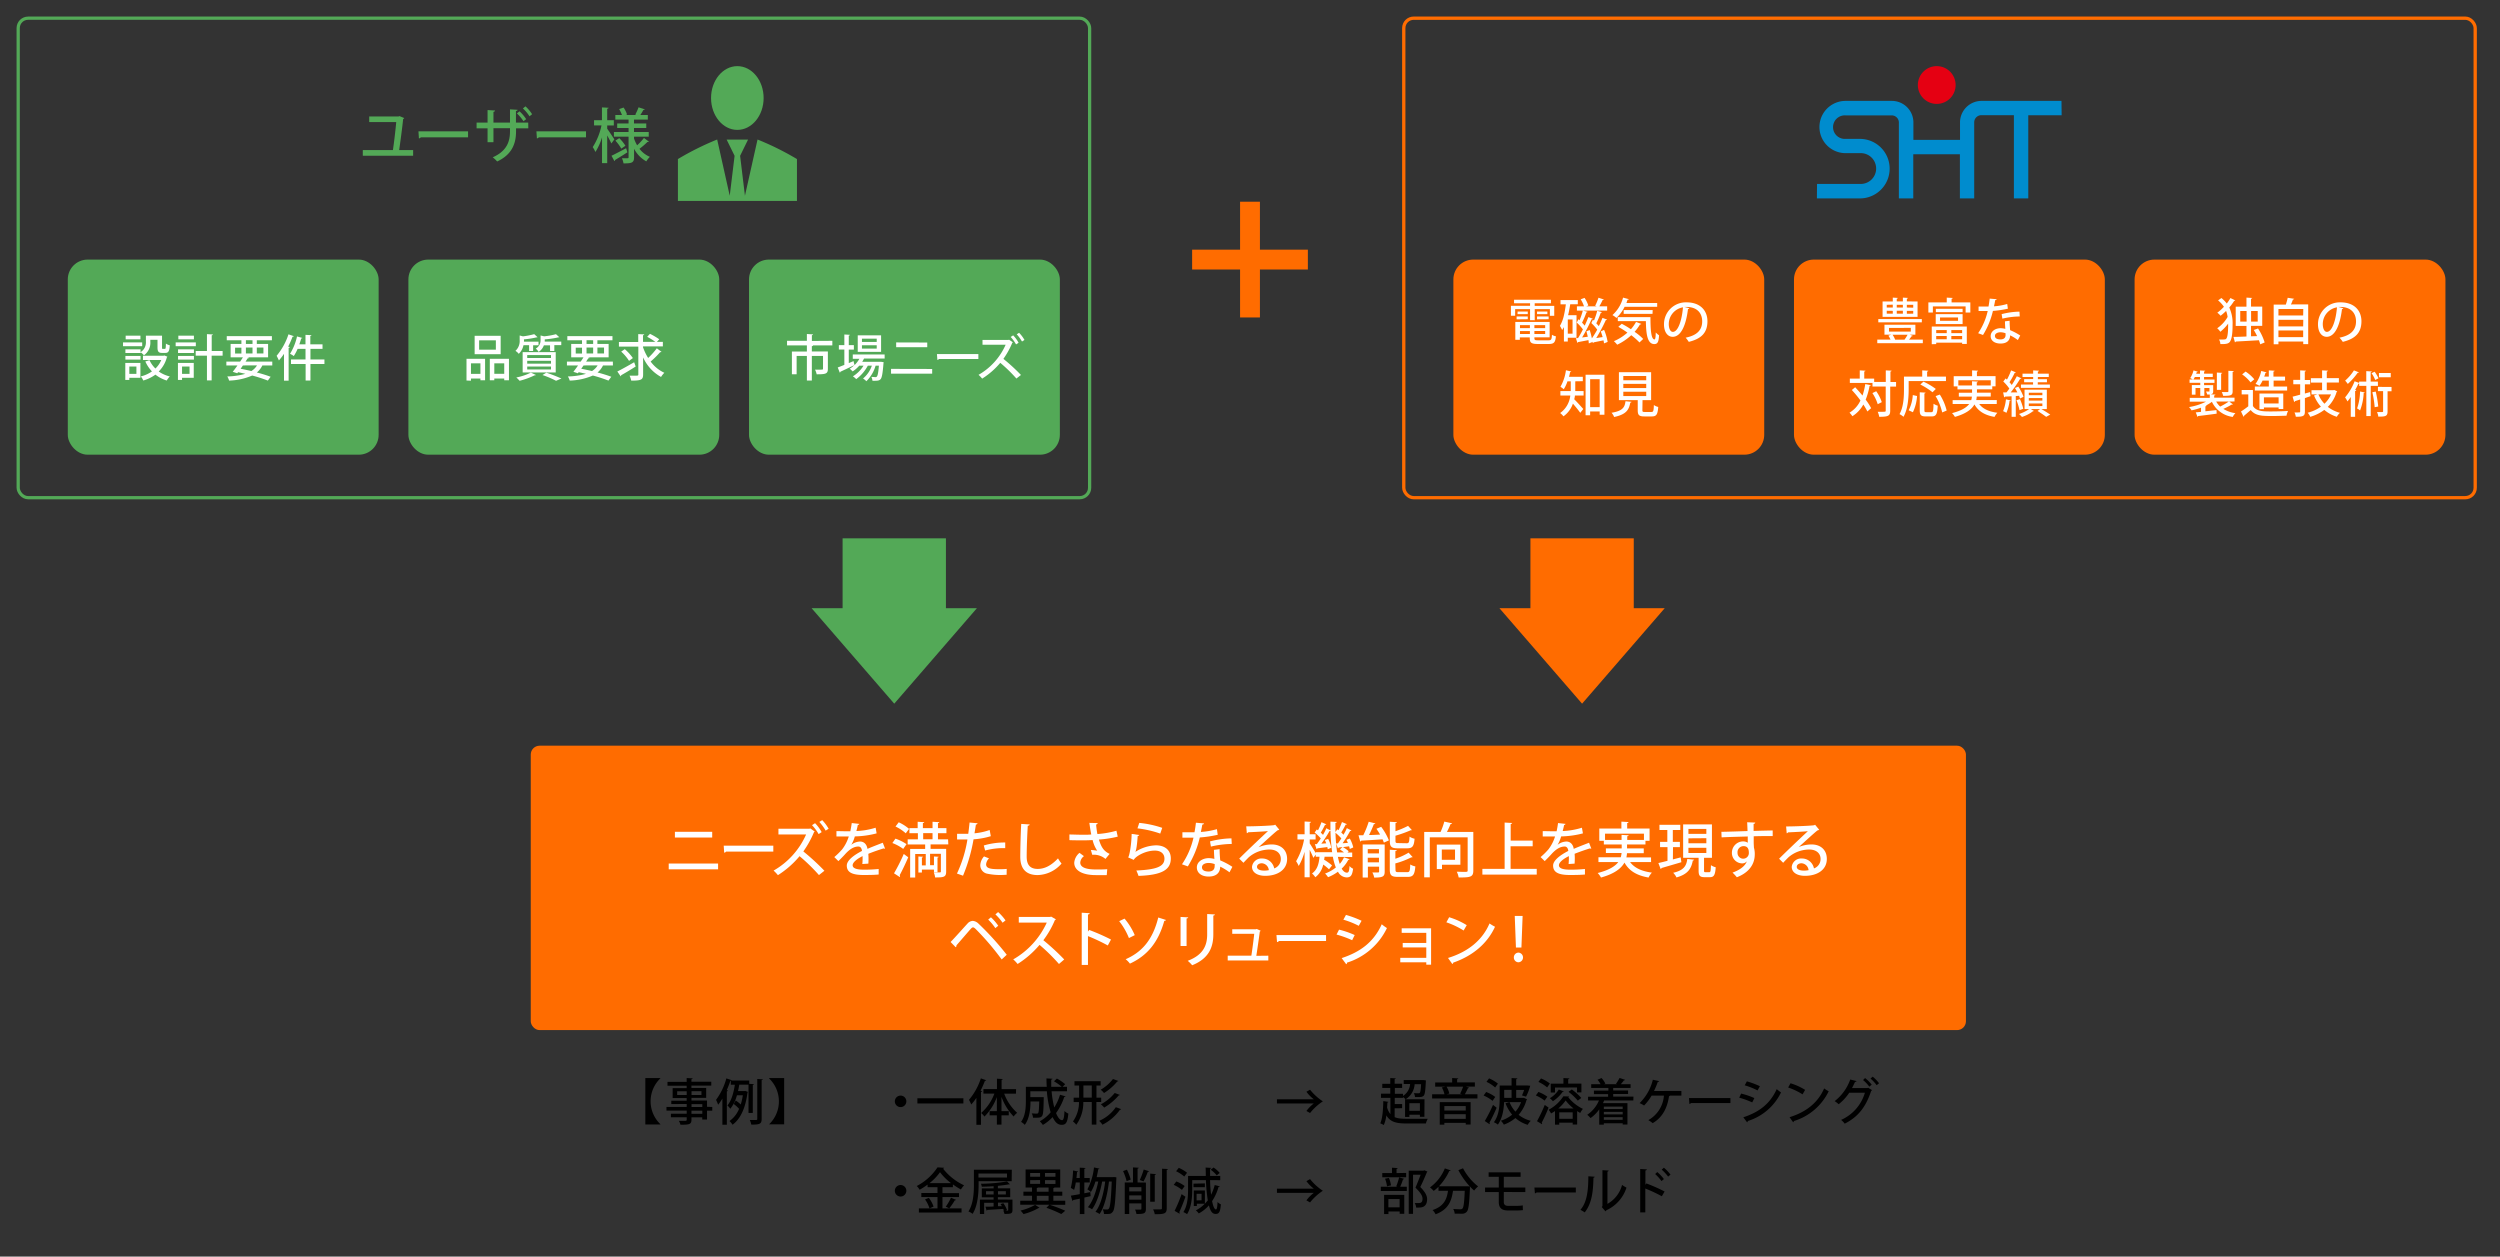 <svg id="layer1" xmlns="http://www.w3.org/2000/svg" viewBox="0 0 756 380" width="756" height="380"><rect x="0" y="0" width="756" height="380" fill="#333333" stroke="none"/><defs><style>.cls-1{fill:#53a957;}.cls-2,.cls-3{fill:none;stroke-miterlimit:10;}.cls-2{stroke:#53a957;stroke-width:0.98px;}.cls-3{stroke:#ff6c00;}.cls-4{fill:#ff6c00;}.cls-5{fill:#008cce;}.cls-6{fill:#e50012;}.cls-7{fill:#fff;}</style></defs><path class="cls-1" d="M124.93,45.38v1.71H109.71V45.38h9.11c.33-2.17.8-6.16,1-8.47h-8.17V35.22h8.86l.32-.11,1.41.6a.53.53,0,0,1-.33.27c-.23,2.37-.86,7.07-1.2,9.4Z"/><path class="cls-1" d="M126.54,39.72h15v1.8H127.25a.75.75,0,0,1-.57.33Z"/><path class="cls-1" d="M159.76,38.8h-3.71v.92c0,3.62-1.17,7-5.71,9.11A9.27,9.27,0,0,0,149,47.57c4.34-1.91,5.22-4.88,5.22-7.81v-1h-5V43h-1.78V38.8h-3.32V37.07h3.32V33.28l2.26.14c0,.18-.18.36-.48.41v3.24h5v-4l2.29.13c0,.18-.17.32-.49.37v3.51h3.71Zm-2.65-5.13a11.71,11.71,0,0,1,2,2.36l-.8.63a13.78,13.78,0,0,0-2-2.38Zm1.8-1.51a11.94,11.94,0,0,1,2,2.38l-.79.63a11.65,11.65,0,0,0-2-2.38Z"/><path class="cls-1" d="M162.21,39.72h15v1.8H162.93a.76.76,0,0,1-.57.33Z"/><path class="cls-1" d="M183.62,37.94v1c.5.66,1.85,2.72,2.16,3.2-.24.34-.49.69-.9,1.24-.26-.57-.78-1.56-1.26-2.43v8.38h-1.57v-7.8a17.56,17.56,0,0,1-2,4.43,8.45,8.45,0,0,0-.81-1.48,19.32,19.32,0,0,0,2.65-6.55h-2.25V36.35h2.39V32.48l2,.11c0,.14-.12.24-.41.29v3.47h2v1.59Zm1.29,9.16c1.12-.52,2.79-1.42,4.43-2.28l.38,1.24c-1.35.88-2.79,1.76-3.73,2.32a.38.38,0,0,1-.19.34Zm6.83-5.16a11.65,11.65,0,0,0,.93,2,16.9,16.9,0,0,0,2.06-2.23l1.49,1.12a.34.34,0,0,1-.27.11.58.58,0,0,1-.18,0A22.93,22.93,0,0,1,193.38,45a7.73,7.73,0,0,0,3.15,2.43,6.05,6.05,0,0,0-1.08,1.37,9.24,9.24,0,0,1-3.71-3.82v2.61c0,1.66-.76,1.82-3.19,1.82a6.24,6.24,0,0,0-.47-1.55c.42,0,.87,0,1.19,0,.74,0,.81,0,.81-.31V41.32h-4.43v-1.4h4.43V38.71h-3.44V37.34h3.44V36.17h-4v-1.4h2a10.32,10.32,0,0,0-.85-1.78l1.35-.47a9.19,9.19,0,0,1,1.05,2.11l-.4.14h3.17l-.3-.11a15.5,15.5,0,0,0,1-2.21l1.89.61c-.07.13-.21.18-.43.18a15.88,15.88,0,0,1-.92,1.53h2.26v1.4h-4.18v1.17h3.71v1.37h-3.71v1.21h4.46v1.4h-4.46Zm-3.86,3a13.71,13.71,0,0,0-1.78-2.41l1.17-.76a12.64,12.64,0,0,1,1.86,2.31Z"/><rect class="cls-2" x="5.5" y="5.5" width="324" height="145" rx="3"/><rect class="cls-1" x="20.5" y="78.5" width="94" height="59" rx="6"/><rect class="cls-1" x="123.5" y="78.5" width="94" height="59" rx="6"/><rect class="cls-1" x="226.5" y="78.5" width="94" height="59" rx="6"/><rect class="cls-3" x="424.5" y="5.5" width="324" height="145" rx="3"/><rect class="cls-4" x="160.5" y="225.5" width="434" height="86" rx="2.67"/><rect class="cls-4" x="439.5" y="78.5" width="94" height="59" rx="6"/><rect class="cls-4" x="542.5" y="78.5" width="94" height="59" rx="6"/><rect class="cls-4" x="645.5" y="78.5" width="94" height="59" rx="6"/><path class="cls-1" d="M229.08,42.19l-3.81,17-1.46-12.07,2.4-4.9h-6.47l2.4,4.9-1.47,12.07-3.8-17A85.27,85.27,0,0,0,205,48.1V60.77H241V48.1A85.27,85.27,0,0,0,229.08,42.19Z"/><ellipse class="cls-1" cx="222.97" cy="29.64" rx="7.95" ry="9.64"/><path class="cls-5" d="M623.39,30.51H599.22a6.52,6.52,0,0,0-6.51,6.33h0v5.45h-14.1V36.84h0a6.52,6.52,0,0,0-6.51-6.33h-14a7.9,7.9,0,1,0,0,15.8h4.37a4.66,4.66,0,1,1,0,9.31h-13L549.43,60h13a9,9,0,0,0,0-18h-4.37a3.56,3.56,0,1,1,0-7.11h14A2.17,2.17,0,0,1,574.22,37h0V60h4.35V46.64h14.1V60H597V37h0a2.17,2.17,0,0,1,2.17-2.17H609V60h4.35V34.86h10.09Z"/><path class="cls-6" d="M591.38,25.72A5.71,5.71,0,1,1,585.67,20,5.71,5.71,0,0,1,591.38,25.72Z"/><polygon class="cls-4" points="453.42 183.91 478.42 212.79 503.42 183.91 494.05 183.91 494.05 162.79 462.8 162.79 462.8 183.91 453.42 183.91"/><polygon class="cls-1" points="245.42 183.91 270.42 212.79 295.42 183.91 286.05 183.91 286.05 162.79 254.8 162.79 254.8 183.91 245.42 183.91"/><path class="cls-7" d="M217.15,261.14v1.75H202.22v-1.75Zm-1.78-9.61v1.74H204.09v-1.74Z"/><path class="cls-7" d="M218.85,255.72h15v1.8H219.57a.77.77,0,0,1-.58.33Z"/><path class="cls-7" d="M246.38,251.47a.33.33,0,0,1-.21.13,29.81,29.81,0,0,1-3.24,5.87,69.58,69.58,0,0,1,6.37,5.85l-1.65,1.3a54.14,54.14,0,0,0-5.86-5.71,28,28,0,0,1-6.55,5.74,11.22,11.22,0,0,0-1.31-1.38,23.51,23.51,0,0,0,9.84-10.93H235.4l0-1.73h9.35l.31-.09Zm.09-2.54a12.09,12.09,0,0,1,2,2.7l-.92.6a13,13,0,0,0-2-2.7Zm2.17-.92a12.66,12.66,0,0,1,1.94,2.6l-.9.57a15.69,15.69,0,0,0-1.91-2.63Z"/><path class="cls-7" d="M267.65,256.64a.22.22,0,0,1-.11,0,.62.62,0,0,1-.3-.09c-1.36.41-3.23,1.06-4.65,1.64,0,.39.05.84.05,1.35s0,1-.05,1.62l-1.82.12a18.08,18.08,0,0,0,.07-2.39c-1.69.84-3,1.89-3,2.77s1.12,1.33,3.37,1.33a41.21,41.21,0,0,0,4.5-.21l0,1.67c-1,.11-2.58.15-4.54.15-3.46,0-5.1-.8-5.1-2.85,0-1.51,2-3.1,4.59-4.43-.09-.81-.45-1.33-1.08-1.33-1.26,0-2.57.68-4.1,2.41-.47.52-1.15,1.23-1.95,2l-1.24-1.22a21.2,21.2,0,0,0,2.38-2.34,12.43,12.43,0,0,0,2-3.89l-.83,0c-.72,0-2,0-2.9,0v-1.62c1.06,0,2.34.05,3.1.05h1.1c.16-.78.3-1.53.43-2.49l2.27.25c0,.18-.2.29-.44.33-.12.65-.26,1.24-.43,1.83a21.91,21.91,0,0,0,5.82-1l.3,1.71a28.07,28.07,0,0,1-6.59.92,9.9,9.9,0,0,1-1.08,2.55h0a4.54,4.54,0,0,1,2.69-1c1.11,0,2,.8,2.21,2.22,1.46-.65,3.24-1.31,4.63-1.86Z"/><path class="cls-7" d="M270.78,253.61a13.6,13.6,0,0,1,3.35,1.66l-1,1.44a13.56,13.56,0,0,0-3.28-1.78Zm-.43,10.48a55.4,55.4,0,0,0,2.95-5.85l1.35,1c-.81,1.91-1.82,4-2.59,5.42a.58.58,0,0,1,.11.3.42.42,0,0,1-.08.26Zm1.42-15.43a12.7,12.7,0,0,1,3.13,2l-1,1.33a12.72,12.72,0,0,0-3.1-2.05Zm15,6.68h-5.36v1.35h4.71v6.9c0,1.64-.73,1.75-3.34,1.75a5.31,5.31,0,0,0-.42-1.52c.47,0,.94,0,1.3,0,.77,0,.86,0,.86-.29v-5.35h-3.27v3.46h1.18V259l1.41.09c0,.13-.11.2-.34.23v4.42h-1.07v-.78h-3.65v.9h-1.06V259l1.4.09c0,.13-.12.2-.34.23v2.38h1.17v-3.46h-3.19v7.12h-1.53v-8.65h4.54v-1.35h-5.29v-1.55h3.09v-1.85H275v-1.53h2.5v-1.93l2,.13c0,.14-.13.23-.42.27v1.53H282v-1.93l2.06.13c0,.14-.13.25-.42.29v1.51h2.56v1.53h-2.56v1.85h3.06Zm-7.6-3.4v1.85H282v-1.85Z"/><path class="cls-7" d="M299.62,252.86a22.92,22.92,0,0,1-5.22.95,50.88,50.88,0,0,1-3.18,11l-1.84-.65a37.9,37.9,0,0,0,3.17-10.3c-.27,0-.56,0-.81,0-.86,0-1.69,0-2.32,0l0-1.71c.57,0,1.51,0,2.38,0,.32,0,.66,0,1,0,.15-1.08.29-2.34.4-3.42l2.43.23a.61.61,0,0,1-.52.4c-.11.72-.26,1.69-.42,2.63a18.69,18.69,0,0,0,4.58-1Zm4.78,11.68c-.54,0-1.12.06-1.71.06a18.64,18.64,0,0,1-4.07-.38,2.59,2.59,0,0,1-2.18-2.59,4.28,4.28,0,0,1,1.13-2.65l1.51.59a2.87,2.87,0,0,0-.88,1.79c0,1.26,1.35,1.49,4.09,1.49a21.36,21.36,0,0,0,2.14-.09Zm-6.9-8.87a22,22,0,0,1,6.48-.9v1.71a20.73,20.73,0,0,0-6.08.72Z"/><path class="cls-7" d="M311.36,249.31c0,.22-.2.36-.56.4-.15,2.27-.33,6.73-.33,9.38s1.25,3.67,3.33,3.67,4.09-1,6.14-3.19a11.66,11.66,0,0,0,1.07,1.57,9.84,9.84,0,0,1-7.22,3.48c-3.66,0-5.26-2.06-5.26-5.53,0-2.34.14-7.74.29-9.94Z"/><path class="cls-7" d="M338,253a32.94,32.94,0,0,1-5.69.88c.68,2.24,1.47,3.53,3.24,4.33l-1.26,1.53a5.43,5.43,0,0,0-4-1.25l-.4-1.45a13.68,13.68,0,0,1,1.91.21,9.35,9.35,0,0,1-1.39-3.22c-.75.05-1.69.09-2.68.09s-3.15,0-4.34-.06v-1.71c1,0,2.47.08,4.36.08.75,0,1.6,0,2.25-.09-.22-1-.4-2.22-.58-3.5l2.52.06a.5.5,0,0,1-.48.43,28.57,28.57,0,0,0,.39,2.88,27.94,27.94,0,0,0,5.76-1Zm-3.32,11.63c-.88,0-1.87,0-3.33,0-4.07,0-6.5-1.42-6.5-3.73a4.3,4.3,0,0,1,1.59-3l1.35,1a2.63,2.63,0,0,0-1.12,1.94c0,1.55,2,2.09,4.74,2.09,1.49,0,2.5,0,3.42-.09Z"/><path class="cls-7" d="M344.51,252.5a.49.49,0,0,1-.47.3c-.17,2.58-.44,4.42-.73,4.83h0a12,12,0,0,1,6.26-2c2.67,0,4.5,1.44,4.48,4,0,3.39-2.7,5-9.77,5.24a13.8,13.8,0,0,0-.65-1.63c6.12-.27,8.48-1.21,8.5-3.57,0-1.49-1.06-2.45-2.92-2.45-2.81,0-5.78,1.69-6.37,2.81l-1.7-.76c.38-.32,1-3.69,1.07-7.09Zm0-3.66a30.88,30.88,0,0,1,6.95,1.5l-.6,1.74a31.57,31.57,0,0,0-6.89-1.58Z"/><path class="cls-7" d="M364.11,249a.56.56,0,0,1-.54.36c-.11.71-.29,1.61-.43,2.22a22.2,22.2,0,0,0,4.86-.85l.24,1.71a35.93,35.93,0,0,1-5.42.81A28.89,28.89,0,0,1,359.2,262l-1.77-.64a23.55,23.55,0,0,0,3.48-8.05c-.38,0-.85,0-1.24,0h-2.11v-1.64h2.07c.56,0,1.12,0,1.58,0,.18-.88.33-1.89.44-2.88Zm4.7,7.78c0,1.26.09,2.27.18,3.4a21.55,21.55,0,0,1,3.68,1.95l-.87,1.66a17,17,0,0,0-2.81-1.72c0,1-.39,3-3.51,3-2,0-3.56-1-3.55-2.78s1.86-2.79,3.59-2.79a7.18,7.18,0,0,1,1.71.24c-.07-1-.13-2-.13-2.74Zm-1.47,4.54a5.23,5.23,0,0,0-1.86-.36c-1,0-2,.41-2,1.31s.83,1.28,2,1.28c1,0,1.82-.45,1.82-1.57Zm5.15-6.11a28.4,28.4,0,0,0-6.31.8l-.27-1.57a27.37,27.37,0,0,1,6.48-.92Z"/><path class="cls-7" d="M380.63,256.19a10.23,10.23,0,0,1,3.94-.83c2.79,0,4.65,1.66,4.65,4.39,0,3.26-2.85,5.1-6.61,5.1-2.34,0-4-1-4-2.72a2.86,2.86,0,0,1,3.08-2.52,3.67,3.67,0,0,1,3.63,3,3,3,0,0,0,2-2.85c0-1.75-1.34-2.86-3.38-2.86a9.68,9.68,0,0,0-6.27,2.3c-.46.45-1.18,1.19-1.65,1.71l-1.28-1.26c1.42-1.47,6.27-6.08,8.7-8.33-1,.12-4.33.28-6,.36a.58.58,0,0,1-.4.28l-.18-2.07c2.38,0,7.24-.18,8.48-.37l.27-.15,1.24,1.51a1,1,0,0,1-.5.2c-1.1.85-4.23,3.75-5.69,5.06Zm1.71,7.09a8.34,8.34,0,0,0,1.35-.14,2.27,2.27,0,0,0-2.12-2.09c-.76,0-1.45.41-1.45,1.08C380.12,263.05,381.37,263.28,382.34,263.28Z"/><path class="cls-7" d="M404.58,259.12a18.54,18.54,0,0,0,.56,2.13,7.72,7.72,0,0,0,1.28-2l1.68.57c0,.13-.17.2-.38.2a9.67,9.67,0,0,1-2,2.65c.46.77,1,1.22,1.57,1.22s.7-.43.81-2a2.93,2.93,0,0,0,1.08.81c-.27,2.07-.74,2.63-2,2.63a3.07,3.07,0,0,1-2.58-1.73,12.37,12.37,0,0,1-3,1.66,6.11,6.11,0,0,0-.9-1.1,11.61,11.61,0,0,0,3.26-1.83,16.28,16.28,0,0,1-.9-3.25h-2.52c0,.29-.07.6-.13.89a15.78,15.78,0,0,1,2.4,1.74l-.92,1.17a15.87,15.87,0,0,0-1.75-1.44,6.44,6.44,0,0,1-2.39,3.84,4.9,4.9,0,0,0-1-1.14c1.62-1.13,2.09-3,2.27-5.06h-1.14v-.66l-.72,1c-.21-.57-.68-1.56-1.11-2.43v8.29h-1.55v-7.71a17.7,17.7,0,0,1-1.77,4.3,8.61,8.61,0,0,0-.79-1.44,20.24,20.24,0,0,0,2.41-6.57h-2v-1.57h2.16v-3.87l1.94.11c0,.14-.12.24-.39.29v3.47h1.78v1.57h-1.78v1.19c.43.63,1.42,2.23,1.83,2.95v-.3h4.95a57.81,57.81,0,0,1-.5-6.41h-.27a37.2,37.2,0,0,1-2.5,3.84l1.47-.11c-.12-.34-.27-.7-.41-1l1-.34a9.23,9.23,0,0,1,.94,2.69l-1.07.43c0-.2-.07-.42-.12-.65-1.17.16-2.25.29-3,.38a.29.29,0,0,1-.25.23l-.5-1.49.57,0c.38-.49.8-1.08,1.21-1.73a13.85,13.85,0,0,0-1.87-1.78l.66-.94.36.27a18.71,18.71,0,0,0,1.05-2.46l1.47.63a.36.36,0,0,1-.39.16,27,27,0,0,1-1.28,2.38c.25.23.47.45.67.66.39-.68.75-1.37,1-2l1.24.65c0-.87,0-1.75,0-2.65l1.9.09c0,.16-.12.27-.39.31,0,.93,0,1.85,0,2.73l.57-.81c.13.09.24.17.36.27a19.92,19.92,0,0,0,1.05-2.46l1.49.63a.38.38,0,0,1-.39.16,21.69,21.69,0,0,1-1.32,2.36c.25.23.49.47.68.68.4-.68.78-1.37,1-2l1.4.72c-.05.11-.19.16-.39.16A38.39,38.39,0,0,1,406,255l1.6-.11c-.14-.33-.29-.63-.43-.92l1-.4a9.64,9.64,0,0,1,1.06,2.69l-1.06.47a6.77,6.77,0,0,0-.2-.81l-1.87.25a8.15,8.15,0,0,1,1.75,1.26l-.38.38h1.44v1.36Zm-.54-4.07h.54c.33-.44.69-1,1.05-1.5a13.89,13.89,0,0,0-1.78-1.71,50.43,50.43,0,0,0,.5,5.93h2.07a13,13,0,0,0-1.24-.9l.79-.72-1.13.14a.3.3,0,0,1-.26.23Z"/><path class="cls-7" d="M415.9,249c0,.13-.21.22-.45.23a32.57,32.57,0,0,1-1.46,3.28c1.05,0,2.2-.07,3.35-.13-.34-.61-.74-1.22-1.11-1.76l1.44-.59a18.2,18.2,0,0,1,2.34,4.1l-1.53.68a9,9,0,0,0-.4-1c-2.41.18-4.86.3-6.46.41a.32.32,0,0,1-.29.25l-.52-1.89,1.44,0a27.77,27.77,0,0,0,1.65-4.09Zm2.83,6.37v8.21c0,1.5-.61,1.8-3.17,1.8a5.09,5.09,0,0,0-.56-1.54l1.23,0c.72,0,.81,0,.81-.3v-1.46h-3.39v3.29h-1.58v-10ZM417,256.77h-3.39v1.29H417Zm-3.39,4H417v-1.4h-3.39ZM425.39,255c.65,0,.78-.29.85-2a4.42,4.42,0,0,0,1.53.63c-.18,2.29-.67,2.9-2.24,2.9h-2.84c-1.93,0-2.41-.49-2.41-2.22v-5.81l2.12.13c0,.16-.12.25-.41.3v2.43a28.11,28.11,0,0,0,3.81-1.62l1.19,1.32c-.07,0-.11,0-.37,0a37.83,37.83,0,0,1-4.63,1.66v1.53c0,.61.12.7.9.7ZM422,263c0,.63.14.74.95.74h2.6c.72,0,.84-.34.91-2.32A4.92,4.92,0,0,0,428,262c-.21,2.51-.68,3.17-2.3,3.17h-3c-1.93,0-2.43-.5-2.43-2.21v-6l2.12.13c0,.14-.14.25-.43.3v2.29a19.33,19.33,0,0,0,4-1.84l1.23,1.35a.65.65,0,0,1-.4.07,25.74,25.74,0,0,1-4.84,1.84Z"/><path class="cls-7" d="M445.53,251.58v11.65c0,2-.85,2.12-4.43,2.12a6.23,6.23,0,0,0-.57-1.74c.75,0,1.54.05,2.12.05,1,0,1.17,0,1.17-.45v-10H432.37v12.09h-1.69V251.58h4.95a21.17,21.17,0,0,0,1.13-3.13l2.36.52c-.05.13-.22.22-.47.23-.29.71-.68,1.59-1.1,2.38Zm-3.91,9.92h-5.56v1.3h-1.57v-7.4h7.13ZM440,256.89h-4V260h4Z"/><path class="cls-7" d="M456.8,262.74h7.91v1.73H448.27v-1.73H455v-14l2.26.13c0,.16-.14.27-.43.33v5h6.65v1.71H456.8Z"/><path class="cls-7" d="M481.22,256.64a.18.18,0,0,1-.1,0,.66.66,0,0,1-.31-.09c-1.35.41-3.22,1.06-4.65,1.64a13.39,13.39,0,0,1,.06,1.35q0,.72-.06,1.62l-1.82.12a18.2,18.2,0,0,0,.08-2.39c-1.7.84-3,1.89-3,2.77s1.12,1.33,3.37,1.33a41.08,41.08,0,0,0,4.5-.21l0,1.67c-1,.11-2.58.15-4.54.15-3.46,0-5.09-.8-5.09-2.85,0-1.51,2-3.1,4.59-4.43-.09-.81-.45-1.33-1.08-1.33-1.26,0-2.58.68-4.11,2.41-.47.52-1.15,1.23-1.94,2l-1.25-1.22a20.39,20.39,0,0,0,2.38-2.34,12.43,12.43,0,0,0,2-3.89l-.83,0c-.72,0-2,0-2.9,0v-1.62c1.07,0,2.34.05,3.1.05h1.1c.16-.78.31-1.53.43-2.49l2.27.25a.47.47,0,0,1-.43.33c-.13.65-.27,1.24-.43,1.83a21.85,21.85,0,0,0,5.81-1l.31,1.71a28.07,28.07,0,0,1-6.59.92,10.27,10.27,0,0,1-1.08,2.55h0a4.51,4.51,0,0,1,2.68-1c1.11,0,2,.8,2.21,2.22,1.46-.65,3.24-1.31,4.63-1.86Z"/><path class="cls-7" d="M499.29,260.69h-6.35c1.29,1.75,3.51,2.79,6.59,3.19a6.08,6.08,0,0,0-1,1.49c-3.53-.61-5.89-2-7.29-4.52-1,1.77-3,3.37-7.1,4.52a6.28,6.28,0,0,0-1-1.37c3.46-.88,5.27-2.05,6.23-3.31h-6v-1.46h6.75a6.28,6.28,0,0,0,.24-1.28h-4.74v-1.4h4.78v-1.19H485v-1.1h-1.37v-3.71h6.68v-2.09l2.16.13c0,.16-.12.25-.41.31v1.65h6.77v3.71h-1.24v1.1h-5.57v1.19h5.05V258H492a7.89,7.89,0,0,1-.18,1.28h7.45ZM485.36,254h5v-1.53l2.14.12c0,.15-.13.25-.42.29V254h5.05v-1.89H485.36Z"/><path class="cls-7" d="M505.88,259.9c.77-.22,1.58-.42,2.36-.63l.21,1.46c-2.21.66-4.54,1.33-6,1.76a.35.35,0,0,1-.27.29l-.69-1.8c.76-.16,1.72-.4,2.76-.67v-4.14H502v-1.58h2.2V251h-2.38v-1.58h6.3V251h-2.26v3.59H508v1.58h-2.08Zm6.42.07c0,.13-.16.23-.39.25-.45,2.27-1.28,4.09-4.94,5.12a4.86,4.86,0,0,0-1-1.41c3.26-.75,4-2.12,4.27-4.18Zm3,3.22c0,.51.07.56.45.56h1.13c.38,0,.45-.27.51-2.12a4.45,4.45,0,0,0,1.44.63c-.15,2.36-.56,3-1.75,3h-1.6c-1.48,0-1.82-.49-1.82-2v-3.87h-4.68v-10.1h8.71v10.1h-2.39Zm-4.72-12.53v1.51H516v-1.51Zm0,2.85V255H516v-1.53Zm0,2.86v1.57H516v-1.57Z"/><path class="cls-7" d="M520.55,251.54c1.13,0,6.66-.18,7.9-.23,0-.25-.07-2.18-.11-2.66l2.45.1c0,.17-.18.35-.5.4,0,.47,0,1.33,0,2.12,2.28-.07,4.62-.12,5.77-.14v1.69c-1.38,0-3.52,0-5.74.07,0,.67,0,1.32,0,1.77,0,.63.05,1.1.07,1.67a6.82,6.82,0,0,1,.25,2c0,3.69-2.54,5.86-5.42,6.95a12.29,12.29,0,0,0-1.31-1.4c2.32-.83,3.8-2,4.34-3.42h0a1.83,1.83,0,0,1-1.41.63,3.15,3.15,0,0,1-3.11-3.22,3.42,3.42,0,0,1,3.37-3.43,2.55,2.55,0,0,1,1.42.4c0-.07,0-.14,0-.2,0-.34,0-1.06,0-1.69-3,.09-5.93.16-7.91.27Zm8.3,6.27c0-1.3-.54-1.94-1.59-1.94a1.83,1.83,0,0,0-1.83,2,1.73,1.73,0,0,0,1.71,1.8A1.71,1.71,0,0,0,528.85,257.81Z"/><path class="cls-7" d="M543.84,256.19a10.24,10.24,0,0,1,3.95-.83c2.79,0,4.64,1.66,4.64,4.39,0,3.26-2.84,5.1-6.61,5.1-2.34,0-4-1-4-2.72a2.86,2.86,0,0,1,3.08-2.52,3.68,3.68,0,0,1,3.64,3,3,3,0,0,0,2-2.85c0-1.75-1.35-2.86-3.39-2.86a9.63,9.63,0,0,0-6.26,2.3c-.47.45-1.19,1.19-1.66,1.71L538,259.68c1.43-1.47,6.27-6.08,8.7-8.33-.95.12-4.32.28-6,.36a.56.56,0,0,1-.4.28l-.18-2.07c2.38,0,7.24-.18,8.49-.37l.27-.15,1.24,1.51a1,1,0,0,1-.51.2c-1.09.85-4.23,3.75-5.69,5.06Zm1.71,7.09a8.58,8.58,0,0,0,1.36-.14,2.29,2.29,0,0,0-2.13-2.09c-.76,0-1.44.41-1.44,1.08C543.34,263.05,544.58,263.28,545.55,263.28Z"/><path class="cls-7" d="M287.46,284.86c1.36-1.38,4-4.37,5.1-5.56a2.29,2.29,0,0,1,1.62-.83,2.82,2.82,0,0,1,1.71.83,87.11,87.11,0,0,1,8.55,9.42l-1.53,1.42a80.55,80.55,0,0,0-7.86-9.2c-.35-.32-.58-.5-.81-.5s-.44.19-.74.52c-.72.79-3.12,3.62-4.27,4.91a.62.62,0,0,1-.22.58Zm12.2-7.47a14.77,14.77,0,0,1,2.21,2.56l-.88.72a14.94,14.94,0,0,0-2.16-2.58Zm2.17-1.58a14.38,14.38,0,0,1,2.24,2.52l-.89.7a15.5,15.5,0,0,0-2.17-2.52Z"/><path class="cls-7" d="M319.29,278a.55.55,0,0,1-.3.26,27.85,27.85,0,0,1-3.48,6.06,69.26,69.26,0,0,1,6.31,5.82l-1.59,1.37a55.1,55.1,0,0,0-5.87-5.78,28.6,28.6,0,0,1-6.64,5.78,10.07,10.07,0,0,0-1.32-1.39A24.57,24.57,0,0,0,316.54,279h-8.46v-1.71h9.45l.33-.11Z"/><path class="cls-7" d="M335,285.91a53.64,53.64,0,0,0-6-2.83v8.72h-1.89V276l2.41.15c0,.19-.18.34-.52.41v5.15l.36-.5a63.1,63.1,0,0,1,6.61,2.91Z"/><path class="cls-7" d="M340.06,277.79a19.5,19.5,0,0,1,3.09,5l-1.76.88a20.5,20.5,0,0,0-2.95-5.11Zm12.53.41c-.07.16-.22.26-.51.27-1.85,6.65-5.29,10.59-10.39,12.93a7.3,7.3,0,0,0-1.29-1.33c4.88-2.14,8.17-5.8,9.86-12.62Z"/><path class="cls-7" d="M357,286.07v-8.79l2.31.13c0,.16-.18.31-.49.34v8.32Zm10.38-9.54c0,.18-.17.3-.47.34v5.67c0,3.8-1.28,7.31-6.4,9.35a9.51,9.51,0,0,0-1.35-1.34c4.87-1.83,5.89-4.86,5.89-8V276.4Z"/><path class="cls-7" d="M383.54,289v1.44H371.26V289h7.15c.27-1.72.69-4.89.87-6.62h-6.65V281h7.15l.25-.09,1.21.55a.47.47,0,0,1-.27.22c-.23,1.8-.77,5.55-1.06,7.36Z"/><path class="cls-7" d="M386,282.76h15v1.8H386.75a.77.77,0,0,1-.58.32Z"/><path class="cls-7" d="M404.93,281.12a26.57,26.57,0,0,1,4.73,1.64l-.77,1.56a30.28,30.28,0,0,0-4.72-1.71Zm.79,8.61c5.67-1.86,9.71-4.87,12.12-10.23a15.77,15.77,0,0,0,1.57,1.15,20,20,0,0,1-12.09,10.46.42.42,0,0,1-.23.47Zm1.3-13.06a30.52,30.52,0,0,1,4.72,1.77l-.85,1.53a25.43,25.43,0,0,0-4.66-1.86Z"/><path class="cls-7" d="M432.76,280.72v11h-1.45V291h-7.87v-1.35h7.87V286.5h-7.13v-1.35h7.13v-3.06h-7.44v-1.37Z"/><path class="cls-7" d="M438.22,277.37a22.51,22.51,0,0,1,5.32,2.4l-.94,1.62a24.79,24.79,0,0,0-5.22-2.48Zm-.34,12.32c6.21-1.91,10.43-5.47,12.55-10.44a13.28,13.28,0,0,0,1.66,1c-2.23,4.92-6.59,8.77-12.62,10.84a.59.59,0,0,1-.29.43Z"/><path class="cls-7" d="M457.79,289.53a1.43,1.43,0,0,1,1.42-1.46,1.47,1.47,0,0,1,0,2.93A1.43,1.43,0,0,1,457.79,289.53Zm.63-3-.36-9.56h2.38l-.36,9.56Z"/><polygon class="cls-4" points="395.5 75.5 381 75.5 381 61 375 61 375 75.5 360.5 75.5 360.5 81.5 375 81.5 375 96 381 96 381 81.5 395.5 81.5 395.5 75.5"/><path class="cls-7" d="M43,103.55v1.14H37.2v-1.14Zm-.54,6.2v4.5H39.11v.64H37.89v-5.14Zm3-7v.57a4.63,4.63,0,0,1-1.93,4.12,4.74,4.74,0,0,0-1-.91v.21H37.92v-1.11H42.5v.87a3.48,3.48,0,0,0,1.62-3.2V101.5H49v3.58c0,.36,0,.42.26.42h.6c.22,0,.28-.19.31-1.6a3.55,3.55,0,0,0,1.17.52c-.1,1.82-.45,2.3-1.33,2.3H49c-1,0-1.37-.36-1.37-1.62v-2.34Zm-7.54,6v-1.11H42.5v1.11Zm4.55-7.25v1.11H38v-1.11Zm-1.22,9.35H39.11v2.2h2.14Zm8.45-3.36.91.37a.59.59,0,0,1-.15.2A9.38,9.38,0,0,1,48,112.34a9.92,9.92,0,0,0,3.35,1.5,6.22,6.22,0,0,0-.93,1.23A10.47,10.47,0,0,1,47,113.29a11.7,11.7,0,0,1-3.67,1.78,5,5,0,0,0-.77-1.24,9.83,9.83,0,0,0,3.39-1.52,10.46,10.46,0,0,1-2-3l1.26-.4A8.1,8.1,0,0,0,47,111.44a7.56,7.56,0,0,0,1.77-2.58H43.23v-1.29h6.21Z"/><path class="cls-7" d="M59.22,103.55v1.14h-6.1v-1.14Zm-.63,6.2v4.5H55.05v.64H53.81v-5.14Zm-4.75-3v-1.11h4.8v1.11Zm0,2v-1.11h4.8v1.11Zm4.8-7.25v1.11H53.93v-1.11Zm-1.32,9.35H55.05v2.2h2.27Zm10-4.71v1.41H64v7.48H62.58v-7.48h-3.4v-1.41h3.4v-5.1l1.8.1c0,.14-.12.23-.36.26v4.74Z"/><path class="cls-7" d="M82.34,110.51h-3a6.31,6.31,0,0,1-1.67,2.13,42.72,42.72,0,0,1,4.17,1.29L81,115.09a45.11,45.11,0,0,0-4.73-1.53,19,19,0,0,1-7,1.53,4.17,4.17,0,0,0-.55-1.25,22.11,22.11,0,0,0,5.47-.79c-.72-.18-1.45-.35-2.2-.5l-.24.33-1.37-.45c.42-.52.92-1.2,1.43-1.92H68.45v-1.17h4.17c.3-.43.59-.88.84-1.29H69.74V104H73v-1.11H68.57v-1.25H82.22v1.25H77.66V104h3.41v4.06H74.81l.5.14c-.06.12-.18.16-.41.15-.19.31-.42.64-.64,1h8.08Zm-11.25-5.38v1.78H73v-1.78Zm2.37,5.38c-.24.35-.46.69-.7,1,1.09.21,2.19.44,3.25.69a5.09,5.09,0,0,0,1.71-1.71Zm.9-7.63V104h2v-1.11Zm0,4h2v-1.78h-2Zm5.3-1.78h-2v1.78h2Z"/><path class="cls-7" d="M85.88,107a19.05,19.05,0,0,1-1.54,2c-.14-.34-.5-1.06-.69-1.41a19.32,19.32,0,0,0,3.58-6.49l1.62.55c-.06.12-.18.17-.39.17a26.1,26.1,0,0,1-1.32,3l.47.13c0,.12-.12.2-.33.23v9.94h-1.4Zm12.23,1.71v1.37H93.88v5H92.42v-5H88v-1.37h4.39v-3.22H90a13.9,13.9,0,0,1-1.16,2.19,5.86,5.86,0,0,0-1.14-.69,16.63,16.63,0,0,0,2.12-5.25l1.6.45c0,.1-.15.16-.34.16-.15.59-.35,1.19-.56,1.77h1.86v-2.86l1.8.1c0,.12-.1.21-.34.24v2.52h3.69v1.37H93.88v3.22Z"/><path class="cls-7" d="M141.07,115.07V108.5h5.62V115h-1.41v-.54h-2.86v.66Zm4.21-5.2h-2.86v3.18h2.86Zm6.12-8.33v5.57h-7.87v-5.57Zm-1.45,4.2v-2.83h-5.06v2.83Zm-1.83,2.76h5.79V115h-1.43v-.54h-3V115h-1.36Zm1.36,4.53h3v-3.16h-3Z"/><path class="cls-7" d="M160,104.39H158.3a4.91,4.91,0,0,1-1.43,2.61,3.76,3.76,0,0,0-1-.9,4,4,0,0,0,1.28-3.21v-1.44l1,.26a23.6,23.6,0,0,0,3.4-.66l1,.91a.23.23,0,0,1-.18.06h-.12a25.69,25.69,0,0,1-3.81.6,4,4,0,0,1,0,.7h4.41v1.08h-1.63v1.74H160Zm2.05,9a.33.33,0,0,1-.25.11.34.34,0,0,1-.14,0,23.33,23.33,0,0,1-4.53,1.65,10,10,0,0,0-1-1,17.15,17.15,0,0,0,4.41-1.48Zm-4-.76v-6.15h10v6.15Zm1.38-5.25v.87h7.19v-.87Zm0,1.72v.87h7.19v-.87Zm0,1.74v.89h7.19v-.89Zm6.9-6.42h-1.86a3.93,3.93,0,0,1-1.6,2,3.45,3.45,0,0,0-.87-1,2.83,2.83,0,0,0,1.47-2.59v-1.38l1.08.25a21.61,21.61,0,0,0,3.58-.64l1,.91c-.06.05-.08.05-.3.05a27.24,27.24,0,0,1-4.1.61c0,.47,0,.51,0,.66h5v1.08h-2.1v1.77h-1.29Zm1.82,10.73a29,29,0,0,0-4.11-1.74l1.17-.71a45.15,45.15,0,0,1,4.57,1.77Z"/><path class="cls-7" d="M185.35,110.51h-3a6.28,6.28,0,0,1-1.66,2.13,43.6,43.6,0,0,1,4.17,1.29l-.86,1.16a45.63,45.63,0,0,0-4.72-1.53,19,19,0,0,1-7,1.53,4.18,4.18,0,0,0-.56-1.25,22.2,22.2,0,0,0,5.48-.79c-.72-.18-1.46-.35-2.21-.5l-.24.33-1.36-.45c.42-.52.91-1.2,1.42-1.92h-3.37v-1.17h4.17c.3-.43.58-.88.84-1.29h-3.72V104H176v-1.11h-4.44v-1.25h13.65v1.25h-4.56V104h3.4v4.06h-6.25l.49.14c-.06.12-.18.16-.4.15l-.65,1h8.09Zm-11.25-5.38v1.78H176v-1.78Zm2.37,5.38c-.24.35-.47.69-.71,1,1.1.21,2.19.44,3.26.69a5.18,5.18,0,0,0,1.71-1.71Zm.9-7.63V104h2v-1.11Zm0,4h2v-1.78h-2Zm5.29-1.78h-2v1.78h2Z"/><path class="cls-7" d="M186.68,112.34c1.29-.64,3.26-1.74,5.09-2.8l.46,1.29c-1.56,1-3.25,2-4.39,2.64a.39.39,0,0,1-.15.33Zm7.77-7.33a15.82,15.82,0,0,0,1.55,3.24,20.94,20.94,0,0,0,2.62-2.93l1.42,1.07a.42.42,0,0,1-.4.1,27.82,27.82,0,0,1-2.89,2.84,10.77,10.77,0,0,0,4.15,3.4,6.66,6.66,0,0,0-1,1.26,12.6,12.6,0,0,1-5.42-5.92v5.17c0,1.62-.62,1.86-3.6,1.86a6.33,6.33,0,0,0-.51-1.5l1.59,0c1,0,1.07,0,1.07-.39v-8.4h-5.87v-1.38H193v-2.4l1.81.09c0,.14-.1.23-.36.26v2h3.72a18.9,18.9,0,0,0-2.47-1.53l.85-.9a20.06,20.06,0,0,1,2.81,1.65l-.71.78h1.8v1.38h-6Zm-5.52.57a13.93,13.93,0,0,1,2.45,2.7l-1.16.85a13.22,13.22,0,0,0-2.37-2.8Z"/><path class="cls-7" d="M251.7,103.06v1.38h-5.84c0,.14-.12.21-.36.26v1.59h4.85v5.26c0,1.49-.65,1.64-3.39,1.64a5.65,5.65,0,0,0-.5-1.41c.59,0,1.16,0,1.58,0,.72,0,.84,0,.84-.3v-3.84H245.5v7.43H244v-7.43H240.9v5.54h-1.43V106.3H244v-1.86H238v-1.38H244V101l1.87.12c0,.12-.12.21-.36.25v1.73Z"/><path class="cls-7" d="M267.52,108.41H261.3c-.17.32-.35.63-.56,1h5.43l.29,0,.76.12a2.38,2.38,0,0,1-.06.37c-.24,3.12-.48,4.34-.88,4.77s-.86.51-2.46.47a2.91,2.91,0,0,0-.32-1.16c.53,0,1,.06,1.2.06a.5.5,0,0,0,.45-.16c.26-.26.45-1.14.63-3.3h-1a10.76,10.76,0,0,1-2.8,4.71,4.36,4.36,0,0,0-1-.83,8.69,8.69,0,0,0,2.67-3.88h-1.22a12.08,12.08,0,0,1-3.52,4.08,4.65,4.65,0,0,0-1-.86,9.71,9.71,0,0,0,3.22-3.22h-1.29a9.2,9.2,0,0,1-2,1.74,8,8,0,0,0-.9-.83,6.23,6.23,0,0,0,1.41-1.08h0c-1.53.75-3.15,1.51-4.21,2a.29.29,0,0,1-.2.27l-.61-1.56c.54-.19,1.21-.46,2-.78v-4.63h-1.66v-1.35h1.66v-3.21l1.68.1c0,.12-.1.2-.34.23v2.88h1.54v1.35h-1.54v4.09l1.45-.61c0,.06,0,.12.29,1.23a8.77,8.77,0,0,0,1.47-1.91h-2V107.2h9.63Zm-1.08-7v5h-7.06v-5Zm-1.32,2v-1h-4.47v1Zm0,2v-1h-4.47v1Z"/><path class="cls-7" d="M281.89,111.58V113H269.45v-1.45Zm-1.49-8V105H271v-1.45Z"/><path class="cls-7" d="M283.33,107.06h12.53v1.5H283.94a.62.62,0,0,1-.48.27Z"/><path class="cls-7" d="M306.31,103.52a.34.34,0,0,1-.18.11,25,25,0,0,1-2.7,4.89,57.43,57.43,0,0,1,5.31,4.87l-1.38,1.08a45.29,45.29,0,0,0-4.88-4.75A23.19,23.19,0,0,1,297,114.5a8.34,8.34,0,0,0-1.09-1.15,19.58,19.58,0,0,0,8.2-9.11h-7l0-1.44h7.79l.25-.07Zm.07-2.11a9.65,9.65,0,0,1,1.64,2.25l-.77.49a11,11,0,0,0-1.62-2.25Zm1.8-.77a10.34,10.34,0,0,1,1.62,2.16l-.75.48a12.56,12.56,0,0,0-1.59-2.19Z"/><path class="cls-7" d="M462.69,96.83V93.48h-4.51v2H456.9v-3h5.79v-.78h-4.84V90.63H469v1.08h-4.91v.78H470v3h-1.32v-2h-4.58v3.35ZM464,102c0,.79,0,.91,1.13.91h3.18c.78,0,.93-.25,1-1.68a3.17,3.17,0,0,0,1.2.47c-.18,1.84-.59,2.32-2.13,2.32H465c-2.24,0-2.4-.57-2.4-2h-3v.73h-1.37v-5.4h10.38V102Zm-5.38-5.43V95.7H462v.83Zm.3-2.36H462V95h-3.1Zm3.72,4.11h-3v.9h3Zm-3,2.69h3v-.9h-3Zm7.62-1.79v-.9H464v.9ZM464,101h3.26v-.9H464Zm.8-6.8h3.13V95h-3.13Zm0,2.36V95.7h3.51v.83Z"/><path class="cls-7" d="M476.74,102.14H474.1v1.14h-1.17V98.9a6.7,6.7,0,0,1-.54.9,10,10,0,0,0-.67-1.25,11.09,11.09,0,0,0,1.21-3.19h0c.24-1,.43-2.16.58-3.32H471.9V90.75h5.23V92h-2.29c-.18,1.13-.38,2.25-.65,3.32h2.55Zm-1.2-1.23V96.6H474.1v4.31Zm9.54-1.17a16.14,16.14,0,0,1,1.07,3.66l-1.11.45c0-.27-.08-.59-.14-.93l-3,.61a.27.27,0,0,1-.2.23l-.18-.48,0,.15-1.07.42c0-.29-.06-.6-.1-1-1.2.24-2.34.45-3.14.6a.25.25,0,0,1-.21.22l-.45-1.38.66-.07c.47-.74,1-1.65,1.46-2.61a14.25,14.25,0,0,0-1.86-2.06l.49-1c.12.09.23.19.35.3a22.23,22.23,0,0,0,1-2.94l1.44.39q-.06.15-.36.18a26.17,26.17,0,0,1-1.32,3.1c.3.3.57.62.8.9.43-.91.81-1.81,1.11-2.59l1.33.48c0,.1-.18.16-.37.18a49.77,49.77,0,0,1-2.85,5.5l1.72-.22c-.13-.57-.27-1.14-.43-1.64l1-.39a18.31,18.31,0,0,1,.66,2.52h0A27.92,27.92,0,0,0,483,99.69a14.14,14.14,0,0,0-1.78-2l.49-1,.3.27A22.7,22.7,0,0,0,483,94l1.44.39q-.06.15-.36.18a29.35,29.35,0,0,1-1.36,3.21,9.52,9.52,0,0,1,.76.85c.44-.87.81-1.75,1.11-2.5l1.38.51c0,.1-.18.16-.37.16a49.3,49.3,0,0,1-2.9,5.43l1.94-.3c-.17-.58-.36-1.18-.57-1.71Zm-8.22-7.11H479a9.31,9.31,0,0,0-1-2.12l1.17-.43a9,9,0,0,1,1.14,2.31l-.61.24h3.13l-.45-.17a16.76,16.76,0,0,0,1-2.43l1.63.54c-.06.11-.18.15-.37.15a21.46,21.46,0,0,1-1,1.91H486v1.29h-9.14Z"/><path class="cls-7" d="M501.13,92.78h-9.85a11.51,11.51,0,0,1-2.48,3.36,7.2,7.2,0,0,0-1.2-.86A10.85,10.85,0,0,0,490.81,90l1.74.46c-.06.14-.19.18-.38.17-.1.31-.22.64-.34,1h9.3Zm-10.71,5.13c.87.46,1.83,1,2.76,1.65a11.81,11.81,0,0,0,1.56-2.21l1.6.6a.35.35,0,0,1-.4.15,13.53,13.53,0,0,1-1.64,2.24,16.22,16.22,0,0,1,2.6,2.16l-1.12,1.06a20.26,20.26,0,0,0-2.49-2.19,16.83,16.83,0,0,1-4.25,2.87,8.69,8.69,0,0,0-1-1.07,14.53,14.53,0,0,0,4.09-2.59,28.47,28.47,0,0,0-2.76-1.74Zm-1.23-2h9.91c0,3.81.2,6.73,1.23,6.73.27,0,.35-.85.37-2.11a6,6,0,0,0,1,.87c-.11,1.9-.4,2.64-1.41,2.65-2.12,0-2.5-2.89-2.58-6.93h-8.48Zm10.53-1H491V93.77h8.77Z"/><path class="cls-7" d="M510.85,93.2a.4.4,0,0,1-.4.24c-.59,4.92-2.12,8.41-4.64,8.41-1.45,0-2.62-1.33-2.62-3.79A6.61,6.61,0,0,1,510,91.43c4.3,0,6.33,2.62,6.33,5.71,0,3.56-1.94,5.33-5.64,6.24a9.93,9.93,0,0,0-.95-1.27c3.44-.68,5-2.33,5-4.92s-1.62-4.37-4.76-4.37c-.21,0-.4,0-.61,0Zm-1.92-.26A5.13,5.13,0,0,0,504.64,98c0,1.43.53,2.36,1.22,2.36C507.48,100.37,508.62,96.75,508.93,92.94Z"/><path class="cls-7" d="M476.36,115.31v2.29c0,.21,0,.43,0,.65h2.52v1.35h-2.63c0,.38-.12.75-.19,1.15.73.7,2.32,2.47,2.73,2.93l-.92,1.16c-.46-.68-1.45-1.89-2.22-2.78a7.84,7.84,0,0,1-2.86,3.84,5.7,5.7,0,0,0-1-1,7.44,7.44,0,0,0,3.07-5.3h-3v-1.35H475c0-.23,0-.46,0-.69v-2.25H474a10.3,10.3,0,0,1-1.12,2.4,9.75,9.75,0,0,0-1-.75,13.62,13.62,0,0,0,1.66-5l1.61.39a.34.34,0,0,1-.35.18c-.09.47-.21,1-.33,1.41h4.17v1.33Zm3.12-2h5.7v12.11h-1.44v-1h-2.88v1.15h-1.38Zm1.38,9.8h2.88v-8.45h-2.88Z"/><path class="cls-7" d="M493.36,121.51c0,.12-.13.21-.36.24-.39,2.1-1.14,3.57-4.89,4.35a4,4,0,0,0-.78-1.28c3.33-.55,4-1.62,4.22-3.49Zm3.3,2.53c0,.47.11.54.72.54h2c.58,0,.69-.27.75-2.1a4,4,0,0,0,1.32.59c-.17,2.29-.56,2.86-1.94,2.86h-2.26c-1.61,0-2-.43-2-1.87V121h-5.69v-8.45h9.74V121h-2.6Zm-5.77-10.34V115h6.93V113.7Zm0,2.38v1.27h6.93v-1.27Zm0,2.38v1.31h6.93v-1.31Z"/><path class="cls-7" d="M578.41,101.55c0,.09-.18.14-.36.14a11.8,11.8,0,0,1-.75,1h4.16v1.1H567.69v-1.1h4a6.4,6.4,0,0,0-.64-1.18l.81-.3h-2v-3h9.35v3h-1.68Zm2.75-5.07v1H568v-1Zm-1.29-5.31v4.65H569.29V91.17h3.09V90l1.53.09c0,.12-.1.2-.33.23v.82h1.85V90l1.53.09c0,.12-.11.2-.33.23v.82Zm-9.32,1V93h1.83v-.87Zm0,1.8v.88h1.83V94Zm.68,5.2v1.11h6.6V99.15Zm4.69,3.54a13.73,13.73,0,0,0,.93-1.48h-4.54a6.64,6.64,0,0,1,.78,1.48Zm-.49-10.54h-1.85V93h1.85Zm0,1.8h-1.85v.88h1.85Zm3.13-.93v-.87h-1.93V93Zm0,1.81V94h-1.93v.88Z"/><path class="cls-7" d="M590.16,91.44h5.67V94.5H594.4V92.66h-9.9V94.5h-1.36V91.44h5.56V90l1.8.1c0,.14-.1.21-.34.26Zm-6,12.65V98.75h10.6V104h-1.41v-.37h-7.84v.42Zm1.2-6.09V95h8.13v3Zm8.13-4.62v1H585.4v-1Zm-4.8,6.43h-3.18v.92h3.18Zm-3.18,2.79h3.18v-1h-3.18Zm1.15-6.6v1h5.45V96Zm6.69,4.73v-.92h-3.27v.92Zm-3.27,1.87h3.27v-1h-3.27Z"/><path class="cls-7" d="M603.79,90.48c0,.15-.19.27-.45.3-.09.59-.24,1.34-.36,1.85a18.48,18.48,0,0,0,4-.71l.2,1.43a31.2,31.2,0,0,1-4.52.67,24.13,24.13,0,0,1-3,7.28l-1.47-.54a19.59,19.59,0,0,0,2.89-6.71c-.31,0-.7,0-1,0h-1.76V92.7h3c.15-.74.27-1.58.36-2.4ZM607.71,97c0,1.05.07,1.89.15,2.84a17.46,17.46,0,0,1,3.06,1.62l-.72,1.38a14,14,0,0,0-2.34-1.43c0,.83-.33,2.48-2.93,2.48-1.63,0-3-.8-2.95-2.31s1.54-2.33,3-2.33a6.3,6.3,0,0,1,1.43.2c-.06-.84-.11-1.7-.11-2.28Zm-1.23,3.78a4.29,4.29,0,0,0-1.55-.3c-.81,0-1.66.35-1.66,1.1s.69,1.06,1.69,1.06c.84,0,1.52-.37,1.52-1.3Zm4.29-5.08a23.16,23.16,0,0,0-5.25.66L605.29,95a22.75,22.75,0,0,1,5.4-.76Z"/><path class="cls-7" d="M561,117.1c.72.77,1.5,1.63,2.22,2.52a20.87,20.87,0,0,0,.84-3.48l1.66.33c0,.12-.15.2-.36.2a20.61,20.61,0,0,1-1.18,4.19,17.15,17.15,0,0,1,1.65,2.57l-1.14,1a17.81,17.81,0,0,0-1.22-2.1,9.44,9.44,0,0,1-3.31,3.53,6.68,6.68,0,0,0-.87-1.07,8.27,8.27,0,0,0,3.31-3.69,36.25,36.25,0,0,0-2.61-3.16Zm12.37-1.58v1.39H571.6v7.28c0,1.59-.62,1.85-3.32,1.85a6.78,6.78,0,0,0-.46-1.52l1.42,0c.89,0,1,0,1-.36v-7.28h-4v-1.08h-6.85v-1.32h3V112l1.71.1c0,.12-.11.2-.35.24v2.15h3v1h3.51V112l1.75.09c0,.14-.1.21-.34.26v3.17Zm-6,2.79a12.12,12.12,0,0,1,1.68,3.3l-1.23.62a12.58,12.58,0,0,0-1.61-3.36Z"/><path class="cls-7" d="M577.18,115.24v2.52c0,2.39-.22,5.94-1.56,8.28a6,6,0,0,0-1.21-.81c1.24-2.18,1.35-5.28,1.35-7.47v-3.88h5.52V112l1.83.11c0,.13-.11.21-.35.25v1.52h5.7v1.36Zm2.54,4.51a13.28,13.28,0,0,1-1.26,4.91l-1.28-.59a11.63,11.63,0,0,0,1.25-4.6Zm2.22,4.28c0,.52.09.61.57.61h1.56c.49,0,.58-.37.63-2.55a4.59,4.59,0,0,0,1.27.59c-.13,2.53-.48,3.24-1.8,3.24H582.3c-1.41,0-1.77-.44-1.77-1.88v-5.41l1.75.1c0,.12-.1.21-.34.25Zm-.29-8.62a19.33,19.33,0,0,1,3.74,2.21l-1,1a20.69,20.69,0,0,0-3.69-2.34Zm5.67,9.31a16.51,16.51,0,0,0-2-4.93l1.28-.48a16.06,16.06,0,0,1,2.07,4.84Z"/><path class="cls-7" d="M603.81,122.17h-5.3c1.08,1.45,2.93,2.32,5.49,2.65a5.2,5.2,0,0,0-.85,1.25c-2.94-.51-4.91-1.7-6.08-3.77-.82,1.47-2.52,2.81-5.91,3.77a4.94,4.94,0,0,0-.87-1.14c2.88-.74,4.4-1.71,5.19-2.76h-5V121h5.62a5.16,5.16,0,0,0,.2-1.07h-3.95v-1.17h4v-1h-4.41v-.92h-1.14v-3.08h5.56V112l1.8.1c0,.14-.1.21-.34.26v1.38h5.64v3.08h-1v.92h-4.63v1H602v1.17h-4.23a8.09,8.09,0,0,1-.15,1.07h6.21Zm-11.61-5.61h4.14v-1.27l1.78.1c0,.12-.1.21-.34.24v.93H602V115H592.2Z"/><path class="cls-7" d="M608,121.09c0,.15-.16.18-.31.16a13,13,0,0,1-.95,3.59,6.44,6.44,0,0,0-1-.5,13.05,13.05,0,0,0,.86-3.58Zm2.84-.57c-.06-.24-.16-.52-.27-.83l-1,.08v6.28h-1.26v-6.21l-2,.1a.3.3,0,0,1-.26.21l-.3-1.48h1c.29-.35.58-.75.87-1.17a13.28,13.28,0,0,0-1.83-2.13l.71-.94.4.37a20,20,0,0,0,1.26-2.79l1.44.6a.41.41,0,0,1-.36.14,21.64,21.64,0,0,1-1.57,2.84,9.45,9.45,0,0,1,.69.83c.58-.91,1.12-1.86,1.53-2.65l1.39.64a.47.47,0,0,1-.39.14,38.24,38.24,0,0,1-2.85,4.11l2,0a15,15,0,0,0-.72-1.32l1-.43A13.11,13.11,0,0,1,611.9,120Zm0,.18a16.69,16.69,0,0,1,1,2.92l-1.13.41a17.51,17.51,0,0,0-.94-3Zm8.12,3h-1.66c1,.56,2,1.22,2.7,1.67l-1.24.69c-.6-.47-1.67-1.2-2.61-1.79l.78-.57h-2.81l.93.56a.39.39,0,0,1-.28.1,11.05,11.05,0,0,1-3.33,1.73,7.65,7.65,0,0,0-.9-.9,10.77,10.77,0,0,0,3.06-1.49h-1.38v-5.86h6.74Zm-4.13-9.07V114h-3.22v-1h3.22v-1l1.77.11c0,.13-.1.21-.35.25V113h3.3v1h-3.3v.66H619v.93h-2.78v.7h3.67v1h-8.75v-1h3.66v-.7h-2.7v-.93Zm-1.32,4.14v.74h4.1v-.74Zm0,1.6v.77h4.1v-.77Zm0,1.64v.78h4.1V122Z"/><path class="cls-7" d="M671.75,90.12a9.8,9.8,0,0,1,1.63,1.67,14.94,14.94,0,0,0,1.1-1.67l1.46.72c-.05.09-.15.14-.33.14a14.19,14.19,0,0,1-1.48,2,11.37,11.37,0,0,1,1,5.27c0,2.2-.16,4.21-.83,5.13-.37.48-1,.67-2.21.67h-.66a2.76,2.76,0,0,0-.4-1.38c.42,0,.77,0,1.09,0,.77,0,1-.06,1.14-.31.53-.65.53-3.38.53-4.49a13.27,13.27,0,0,1-2.36,2.46,5.24,5.24,0,0,0-.95-1.06,10.61,10.61,0,0,0,3.15-3.42,8.1,8.1,0,0,0-.46-1.82,20.18,20.18,0,0,1-1.66,1.46,5.83,5.83,0,0,0-1-.93,13.88,13.88,0,0,0,2-1.79,9.14,9.14,0,0,0-1.76-1.93Zm11.08,9.21a16.5,16.5,0,0,1,2,4.23l-1.34.56a11.28,11.28,0,0,0-.39-1.23c-2.61.16-5.26.3-7,.39a.28.28,0,0,1-.26.22l-.44-1.62c1,0,2.42-.06,3.93-.12V98.57h-3.25V92.73h3.25V90l1.72.1c0,.12-.12.21-.34.24v2.37h3.39v5.84h-3.39v3.15l1.83-.06a16.94,16.94,0,0,0-1-1.85Zm-5.38-2.07h1.92V94.05h-1.92Zm5.28-3.21h-2v3.21h2Z"/><path class="cls-7" d="M693.77,90.36a.37.37,0,0,1-.38.2c-.16.45-.37,1-.6,1.5H698v12h-1.5v-.78H689v.83h-1.44v-12h3.67a16,16,0,0,0,.57-2.06Zm2.74,3.09H689v1.94h7.48Zm0,3.26H689v2h7.48ZM689,101.94h7.48v-2H689Z"/><path class="cls-7" d="M708.62,93.2a.4.4,0,0,1-.4.24c-.59,4.92-2.12,8.41-4.64,8.41-1.45,0-2.62-1.33-2.62-3.79a6.61,6.61,0,0,1,6.81-6.63c4.3,0,6.33,2.62,6.33,5.71,0,3.56-1.94,5.33-5.64,6.24a9.93,9.93,0,0,0-1-1.27c3.44-.68,5-2.33,5-4.92s-1.62-4.37-4.76-4.37c-.21,0-.4,0-.61,0Zm-1.92-.26A5.13,5.13,0,0,0,702.41,98c0,1.43.53,2.36,1.22,2.36C705.25,100.37,706.39,96.75,706.7,92.94Z"/><path class="cls-7" d="M674.11,121.42l1.11.84a.35.35,0,0,1-.36.09,23.68,23.68,0,0,1-2.53,1.3,9.32,9.32,0,0,0,3.66,1.29,4.18,4.18,0,0,0-.8,1.14,8.15,8.15,0,0,1-6.31-4.57,11.78,11.78,0,0,1-1.86,1.14l.24,0c0,.12-.12.21-.35.22v1.5c1.08-.1,2.24-.24,3.36-.36l.05,1.08c-2,.29-4.22.56-5.6.72a.27.27,0,0,1-.21.23L664,124.7l1.59-.15v-1.27a18.62,18.62,0,0,1-2.87.81,5.76,5.76,0,0,0-.76-1,17.22,17.22,0,0,0,5.14-1.63h-4.93v-1.15h6.07v-1h-.78a4.25,4.25,0,0,0-.37-.9c.42,0,.76,0,.88,0s.17,0,.17-.17v-.9h-1.55v2.37h-1.23v-2.37h-1.44v2h-1.11v-2.9h2.55v-.69h-3.24v-1h1c-.24-.15-.57-.31-.8-.43a7.37,7.37,0,0,0,1-2.31l1.29.39a.3.3,0,0,1-.32.14,2.88,2.88,0,0,1-.18.48h1.17v-1l1.56.09c0,.12-.1.2-.33.23V113h2.63v1h-2.63v.77h3.15v1h-3.15v.69h2.76v1.79c0,.59-.07.83-.72,1l1.38.07c0,.14-.1.21-.36.26v.68h6.15v1.15ZM663.73,114a8.75,8.75,0,0,1-.45.77h2V114Zm6.44,7.42a6,6,0,0,0,1.21,1.53,20,20,0,0,0,2.61-1.53Zm1.83-8.67c0,.12-.11.2-.33.24v4.91h-1.29v-5.24Zm3.49-.54c0,.12-.1.21-.34.24v5.88c0,1.23-.53,1.38-2.87,1.38a4.31,4.31,0,0,0-.43-1.15h1.72c.21,0,.29-.07.29-.27v-6.16Z"/><path class="cls-7" d="M681.28,117.94v4.83c1.05,1.65,3.1,1.65,5.46,1.65,1.71,0,3.81-.06,5.16-.15a6.85,6.85,0,0,0-.47,1.45c-1,0-2.55.08-4,.08-3.4,0-5.34,0-6.82-1.8-.71.63-1.44,1.24-2,1.72a.26.26,0,0,1-.18.29l-.75-1.58a26.15,26.15,0,0,0,2.2-1.57v-3.6h-2v-1.32Zm-2.21-5.58a12,12,0,0,1,2.63,2.34l-1.13.93a11.23,11.23,0,0,0-2.55-2.41Zm12.56,4.53v1.21h-9.77v-1.21h4.23v-1.8H684.2a8.78,8.78,0,0,1-.94,1.59,8.27,8.27,0,0,0-1.19-.6,10.47,10.47,0,0,0,1.73-3.9l1.6.42a.3.3,0,0,1-.33.15,10.62,10.62,0,0,1-.37,1.13h1.39V112l1.76.11c0,.12-.12.21-.36.25v1.52H691v1.21h-3.46v1.8Zm-1.17,6.79h-1.41v-.46h-4.44v.51h-1.35V119h7.2ZM684.61,122h4.44v-1.85h-4.44Z"/><path class="cls-7" d="M698.56,118.57l.15,1.23-1.71.58v4.07c0,1.32-.48,1.6-2.75,1.57a4.73,4.73,0,0,0-.4-1.3l1,0c.65,0,.72,0,.72-.3v-3.62c-.6.2-1.14.38-1.59.51a.3.3,0,0,1-.22.27l-.48-1.63c.63-.15,1.42-.36,2.29-.6v-3.15h-2.08v-1.32h2.08V112l1.74.09c0,.14-.1.23-.34.26v2.56h1.62v1.32H697V119Zm7.29-.65.93.41a.47.47,0,0,1-.18.19,10.51,10.51,0,0,1-2.67,4.52,10.62,10.62,0,0,0,3.66,1.8,4.55,4.55,0,0,0-.93,1.2,10.78,10.78,0,0,1-3.8-2.09,13,13,0,0,1-4.24,2.1,4.88,4.88,0,0,0-.78-1.24,11.85,11.85,0,0,0,4-1.83,11.46,11.46,0,0,1-2.07-3.39l1-.32H699V118h3.2v-2.3h-3.39v-1.33h3.39V112l1.77.09c0,.14-.12.21-.35.26v2h3.66v1.33h-3.66V118h2Zm-4.76,1.35a9.11,9.11,0,0,0,1.82,2.82,8.68,8.68,0,0,0,2-2.82Z"/><path class="cls-7" d="M713.34,112.6a.35.35,0,0,1-.37.12,20.28,20.28,0,0,1-3,3.38,10.4,10.4,0,0,0-.8-1,14.08,14.08,0,0,0,2.66-3.1Zm5.75,4.08h-2.18v9.13h-1.33v-9.13h-2.16V116a.79.79,0,0,1-.23,0c-.28.64-.61,1.28-1,1.92l.35.11c0,.12-.14.2-.35.22v7.8h-1.32v-6a11.46,11.46,0,0,1-1,1.34,9.05,9.05,0,0,0-.72-1.22,17.09,17.09,0,0,0,2.88-4.87l1.37.49v-.4h2.16v-3.16l1.68.1c0,.11-.12.2-.35.23v2.83h2.18Zm-4,2c0,.11-.13.16-.31.16a16.56,16.56,0,0,1-1.1,5.28,5.26,5.26,0,0,0-.9-.61,16.49,16.49,0,0,0,.9-5.13Zm3-6.27a10.09,10.09,0,0,1,1.17,2l-1,.5a8.91,8.91,0,0,0-1.11-2.06Zm.33,6a32.56,32.56,0,0,1,.76,4.52l-1.08.21a31.14,31.14,0,0,0-.7-4.53Zm4.78-1.39v1.29H722v6.09c0,1.47-.61,1.59-2.79,1.59a4.89,4.89,0,0,0-.4-1.38l1.11,0c.66,0,.73,0,.73-.27v-6.06h-1.56v-1.29Zm-.24-4.22v1.28h-3.57v-1.28Z"/><path d="M195.15,326h4.56v.08a9.61,9.61,0,0,0,0,13.89v.07h-4.56Z"/><path d="M215.39,334.75v1.12H213.8v2.67h-1.44v-.66H209.1v.72c0,1.43-.7,1.52-3.33,1.52a3.8,3.8,0,0,0-.48-1.16c.42,0,.86,0,1.23,0,1,0,1.14,0,1.14-.38v-.72h-4.78v-1.06h4.78v-.95h-6.12v-1.12h6.12v-.87H203v-1h4.65v-.81h-4.24v-3h4.24v-.73h-5.8v-1.16h5.8V326l1.8.09c0,.13-.1.22-.36.27v.76h6v1.16h-6V329h4.46v3H209.1v.81h4.7v1.88Zm-10.61-3.63h2.88V330h-2.88Zm7.34-1.14h-3v1.14h3Zm-3,3.9v.87h3.26v-.87Zm3.26,2.94v-.95H209.1v.95Z"/><path d="M227.64,336.55h-1.29V328h-2.79c-.11.62-.23,1.26-.38,1.94h1.92l.24-.05.83.3a.53.53,0,0,1-.14.24c-.57,4.67-2.17,8-4.51,9.69a5.4,5.4,0,0,0-.92-1.12,8.45,8.45,0,0,0,2.9-3.69,10.2,10.2,0,0,0-1.62-1.46l.61-1.06A10.3,10.3,0,0,1,224,334a17.41,17.41,0,0,0,.63-2.79h-1.78a11.17,11.17,0,0,1-2,4.08,7.42,7.42,0,0,0-.87-1c1.28-1.55,1.92-4.1,2.24-6.26H221v-1.23a.3.3,0,0,1-.13,0c-.32,1-.69,1.93-1.11,2.88l.39.12c0,.1-.14.19-.35.22v10.1h-1.35V332.2a14.27,14.27,0,0,1-1.29,1.87,11,11,0,0,0-.63-1.47,19.43,19.43,0,0,0,3.12-6.49l1.59.52a.2.2,0,0,1-.12.12h5.45v1l1.41.09c0,.12-.11.2-.33.24ZM229,326.29l1.67.09c0,.13-.11.21-.35.24v11.77c0,1.5-.61,1.7-3.13,1.7a6.3,6.3,0,0,0-.45-1.4c.52,0,1,0,1.38,0,.79,0,.88,0,.88-.34Z"/><path d="M237.13,326v14h-4.56V340a9.61,9.61,0,0,0,0-13.89V326Z"/><path d="M274.08,333.05a1.74,1.74,0,1,1-1.74-1.74A1.74,1.74,0,0,1,274.08,333.05Z"/><path d="M277.42,332.12h13.91v1.56H277.42Z"/><path d="M298.23,326.66c-.06.12-.18.17-.39.17a30.18,30.18,0,0,1-1.32,3l.46.13c0,.12-.12.2-.33.23v9.94h-1.39V332a19.09,19.09,0,0,1-1.55,2,14.05,14.05,0,0,0-.69-1.41,19.15,19.15,0,0,0,3.59-6.49Zm9,4.07h-3.56a14.53,14.53,0,0,0,3.92,5.79,5.64,5.64,0,0,0-1.07,1.11,17,17,0,0,1-3.67-5.94V336h2.2v1.28h-2.2v2.8h-1.4v-2.8h-2.19V336h2.19v-4.24a16.42,16.42,0,0,1-3.75,5.89,6.15,6.15,0,0,0-1-1.08,14.53,14.53,0,0,0,4-5.86h-3.31v-1.37h4.09V326.2l1.74.1c0,.12-.12.21-.34.24v2.82h4.38Z"/><path d="M318,330a31.88,31.88,0,0,0,.81,4.9,15.18,15.18,0,0,0,1.74-3.85l1.67.49q-.07.18-.39.18a17.52,17.52,0,0,1-2.48,4.86c.53,1.34,1.16,2.16,1.83,2.16.42,0,.63-.79.72-2.77a4.16,4.16,0,0,0,1.17.79c-.25,2.66-.73,3.39-2,3.39s-2-.81-2.76-2.34a13.13,13.13,0,0,1-2.94,2.37,10.72,10.72,0,0,0-.93-1.11,11.19,11.19,0,0,0,3.28-2.71,30.42,30.42,0,0,1-1.15-6.36h-5v1.77h3l.31,0,.74,0a3.62,3.62,0,0,1,0,.45c-.06,3.48-.15,4.8-.49,5.24s-.59.54-1.87.54c-.28,0-.58,0-.88,0a3.15,3.15,0,0,0-.39-1.32c.65.06,1.23.08,1.49.08a.5.5,0,0,0,.46-.18c.18-.23.26-1.13.32-3.5h-2.64c0,2.18-.28,5.18-1.73,7.08a5.25,5.25,0,0,0-1.12-.91c1.33-1.82,1.45-4.4,1.45-6.36v-4.25h6.32c-.06-.84-.09-1.69-.09-2.53l1.81.1c0,.14-.12.23-.37.26,0,.72,0,1.45,0,2.17h3.17a14.16,14.16,0,0,0-2.34-1.65l.88-.84a13.88,13.88,0,0,1,2.51,1.71l-.78.78h1.33V330Z"/><path d="M333,333.25h-1.45v6.82h-1.4v-6.82h-2.56a11.33,11.33,0,0,1-2.13,6.88,4.93,4.93,0,0,0-1-1,10,10,0,0,0,1.83-5.86h-1.62v-1.34h1.65v-3.66h-1.4v-1.32h7.91v1.32h-1.26v3.66H333Zm-5.38-1.34h2.53v-3.66h-2.53Zm11.43,3.5a.37.37,0,0,1-.36.15,14.43,14.43,0,0,1-5.31,4.56,5.33,5.33,0,0,0-1-1.17,11.76,11.76,0,0,0,5.05-4.14Zm-.87-8.54c0,.11-.15.18-.33.17a15.93,15.93,0,0,1-4,3.49,5.66,5.66,0,0,0-1-1,12.6,12.6,0,0,0,3.71-3.24Zm.46,4.23a.37.37,0,0,1-.34.15,17.37,17.37,0,0,1-4.4,3.69,6.14,6.14,0,0,0-1-1,13.24,13.24,0,0,0,4.19-3.42Z"/><path d="M386.15,333.68v-1.26H397.3a11,11,0,0,1-2.24-2.28l1.1-.61a16.54,16.54,0,0,0,3.87,3.52,16.59,16.59,0,0,0-3.87,3.53l-1.1-.62a11.56,11.56,0,0,1,2.24-2.28Z"/><path d="M421.74,335.15v2.67c1.19.51,2.36.51,5.64.51,1.64,0,3.66,0,4.38,0a4.79,4.79,0,0,0-.57,1.41h-5.86c-3.12,0-4.95-.47-6.09-2.46a10.75,10.75,0,0,1-.78,2.94,6.66,6.66,0,0,0-1.07-.53c.68-1.44.86-4.08.92-6.72l1.53.23c0,.13-.12.19-.3.21,0,.49-.05,1-.08,1.5a5.41,5.41,0,0,0,1,2V332h-2.85v-1.27h2.81V329H418v-1.25h2.42V326l1.65.1c0,.12-.11.2-.33.23v1.39H424V329h-2.2v1.77h2.47v.64a4.66,4.66,0,0,0,2.15-3.6h-1.94v-1.2h5.64l.3,0,.75.09a3,3,0,0,1,0,.41c-.13,2.71-.28,3.78-.61,4.18s-.86.47-1.67.47c-.28,0-.61,0-1,0a2.85,2.85,0,0,0-.34-1.2,13.86,13.86,0,0,0,1.44.05.41.41,0,0,0,.36-.14c.18-.21.3-.9.39-2.61h-1.95a5.82,5.82,0,0,1-2.73,4.56,6.7,6.7,0,0,0-.8-.66V332h-2.49v1.86H424v1.26Zm9,2.58h-1.36v-.63H426.2v.66h-1.31v-5.34h5.88Zm-4.57-1.83h3.21v-2.29H426.2Z"/><path d="M444.27,328.91a.38.38,0,0,1-.37.17c-.24.54-.6,1.26-.93,1.83h3.81v1.27H433.07v-1.27h3.73a7.19,7.19,0,0,0-.79-2.07l1.09-.23H434v-1.27h5.13V326l1.86.11c0,.12-.12.21-.36.25v.95H446v1.27h-2.73Zm-8.89,11.18v-6.81h9.33v6.78h-1.47v-.51h-6.47v.54Zm7.86-5.61h-6.47v1.35h6.47Zm-6.47,3.87h6.47v-1.41h-6.47Zm5.36-7.44-.59-.2a13.27,13.27,0,0,0,.9-2.1h-5a6.88,6.88,0,0,1,.84,2.09l-.87.21Z"/><path d="M449.42,330.22a11.31,11.31,0,0,1,2.75,1.5l-.83,1.18a11.14,11.14,0,0,0-2.7-1.62ZM449,339a46.43,46.43,0,0,0,2.49-4.88l1.09.86a45.81,45.81,0,0,1-2.17,4.51.48.48,0,0,1,.09.26.39.39,0,0,1-.06.21Zm1.29-12.9a11.17,11.17,0,0,1,2.68,1.59l-.84,1.17a10,10,0,0,0-2.62-1.71ZM460.87,332l.93.44a.41.41,0,0,1-.18.19,11.4,11.4,0,0,1-2.39,4.5,9.67,9.67,0,0,0,3.68,1.8,5.55,5.55,0,0,0-.93,1.22,10,10,0,0,1-3.72-2.06,11.4,11.4,0,0,1-3.5,2,5,5,0,0,0-.9-1.18,10.57,10.57,0,0,0,3.41-1.83,11.85,11.85,0,0,1-2-3.44l1.22-.36a9,9,0,0,0,1.78,2.88,8.75,8.75,0,0,0,1.7-2.88h-5.13c-.09,2.22-.51,4.92-1.89,6.8a5.17,5.17,0,0,0-1.2-.72c1.59-2.1,1.75-5.12,1.75-7.29v-3.81h3.6V326l1.76.1c0,.12-.12.21-.36.26v1.89h3.13l.27,0,.84.08a15.79,15.79,0,0,1-1.27,3.3l-1.22-.38a16.07,16.07,0,0,0,.65-1.66h-2.4V332h2.16Zm-6,0h2.23v-2.43h-2.23Z"/><path d="M465.22,330.2a11.57,11.57,0,0,1,2.7,1.44l-.83,1.19a11.1,11.1,0,0,0-2.65-1.56Zm-.43,8.85a47.14,47.14,0,0,0,2.35-4.92l1.15.81a45.58,45.58,0,0,1-2.07,4.55.39.39,0,0,1,.11.25.47.47,0,0,1-.06.21ZM466,326.12a10.91,10.91,0,0,1,2.68,1.53l-.82,1.19a10.89,10.89,0,0,0-2.64-1.67Zm4.23,9.86a10.56,10.56,0,0,1-1.19.73,6.12,6.12,0,0,0-.73-1.12,11.93,11.93,0,0,0,4.45-4.07l1.73.06a.31.31,0,0,1-.26.21,12.49,12.49,0,0,0,4.44,3.53,7.56,7.56,0,0,0-.81,1.24c-.3-.16-.61-.36-.93-.57v4.07h-1.35v-.56h-4.06v.59h-1.29Zm2.65-5.94c0,.09-.15.15-.34.13A10.75,10.75,0,0,1,469.6,333a7.24,7.24,0,0,0-.93-.9,7.93,7.93,0,0,0,2.71-2.63Zm-2.65-1.16v1.5h-1.29v-2.67h3.84V326l1.8.11c0,.13-.12.21-.36.25v1.32h4v2.67h-1.33v-1.5Zm5.61,6.32a13.6,13.6,0,0,1-2.39-2.42,12.49,12.49,0,0,1-2.22,2.42Zm-4.32,3.12h4.06v-1.95h-4.06Zm5.61-5.49a17.77,17.77,0,0,0-2.81-2.66l1-.72a18.58,18.58,0,0,1,2.87,2.57Z"/><path d="M493.92,332.78h-8.83q-.16.41-.36.81h7.41v6.47H490.7v-.39H485v.42h-1.39v-4.62a10.81,10.81,0,0,1-2.63,2.64,7.64,7.64,0,0,0-1-1,9.78,9.78,0,0,0,3.54-4.32h-3.29v-1.14h6.06v-.79H482v-1.07h4.38V329h-5.2v-1.14H484a6.67,6.67,0,0,0-.91-1.35l1.21-.51a6.64,6.64,0,0,1,1.16,1.69l-.38.17h3.9l-.31-.12a13.85,13.85,0,0,0,1.09-1.77l1.68.57c0,.1-.18.15-.36.15-.25.34-.61.78-.94,1.17h2.95V329h-5.26v.76h4.5v1.07h-4.5v.79h6.13Zm-3.22,1.86H485v.75h5.69Zm0,2.36v-.77H485V337ZM485,338.62h5.69v-.78H485Z"/><path d="M508.45,329.89v1.42H505a.33.33,0,0,1-.29.18c-.49,3.35-1.83,6.33-4.93,8.15a13.36,13.36,0,0,0-1.32-.92,9.26,9.26,0,0,0,4.71-7.41h-3.72a15.28,15.28,0,0,1-2.28,3,9.06,9.06,0,0,0-1.35-.73,14.76,14.76,0,0,0,4-7.07l1.92.42a.42.42,0,0,1-.42.23,27.26,27.26,0,0,1-1.15,2.76Z"/><path d="M510.75,332.06h12.53v1.5H511.35a.61.61,0,0,1-.48.27Z"/><path d="M526.52,330.7a22.45,22.45,0,0,1,4,1.36l-.65,1.31a24.44,24.44,0,0,0-3.93-1.43Zm.66,7.17c4.73-1.55,8.09-4.05,10.1-8.52a13.18,13.18,0,0,0,1.3,1A16.58,16.58,0,0,1,528.52,339a.36.36,0,0,1-.2.39ZM528.26,327a25.72,25.72,0,0,1,3.93,1.47l-.7,1.28a21.6,21.6,0,0,0-3.89-1.55Z"/><path d="M541.45,327.58a18.39,18.39,0,0,1,4.42,2l-.78,1.35a20.67,20.67,0,0,0-4.35-2.07Zm-.29,10.26c5.18-1.59,8.69-4.56,10.46-8.7A9.88,9.88,0,0,0,553,330a17.31,17.31,0,0,1-10.52,9,.47.47,0,0,1-.24.36Z"/><path d="M566.11,329.65a.78.78,0,0,1-.27.24c-1.68,5.07-4.08,7.92-8,9.91a5.53,5.53,0,0,0-1.09-1.14,13,13,0,0,0,7.2-8.22h-4.74a14.55,14.55,0,0,1-3.2,3.48,8,8,0,0,0-1.21-.94,14.22,14.22,0,0,0,4.71-6.54l1.92.48a.48.48,0,0,1-.47.24c-.27.6-.63,1.33-.91,1.87h4.65l.22-.1ZM564,326a12,12,0,0,1,2,2l-.72.61a11,11,0,0,0-1.89-2Zm2.3-.42a11.12,11.12,0,0,1,1.93,2l-.73.58a11.5,11.5,0,0,0-1.86-2Z"/><path d="M274.08,360.09a1.74,1.74,0,1,1-1.74-1.74A1.74,1.74,0,0,1,274.08,360.09Z"/><path d="M285,365.41h5.77v1.25h-12.9v-1.25h5.63V362h-4.89v-1.23h4.89V359h-3v-.78a21.38,21.38,0,0,1-2.4,1.56,5.69,5.69,0,0,0-.87-1.13,16.8,16.8,0,0,0,6.27-5.64l2,.12a.35.35,0,0,1-.33.26,17.49,17.49,0,0,0,6.36,5.05,8.32,8.32,0,0,0-.95,1.26,22.75,22.75,0,0,1-2.43-1.54V359H285v1.8h5V362h-5Zm-3.92,0a9.46,9.46,0,0,0-1.35-2.7l1.16-.48a9.67,9.67,0,0,1,1.42,2.64Zm6.5-7.64a16.47,16.47,0,0,1-3.32-3.3,15.82,15.82,0,0,1-3.16,3.3ZM286,364.89a15.88,15.88,0,0,0,1.58-2.7l1.51.64c0,.11-.18.15-.36.15a20.28,20.28,0,0,1-1.68,2.43Z"/><path d="M305.93,357.19h-10v1c0,2.59-.24,6.4-1.81,8.88a5.36,5.36,0,0,0-1.26-.72c1.51-2.36,1.65-5.75,1.65-8.16v-4.46h11.46Zm-1.41-2.31h-8.63v1.2h8.63Zm1.65,7.88v3.18c0,1.09-.53,1.15-2.42,1.15a4.93,4.93,0,0,0-.36-1h.18a4.79,4.79,0,0,0-.19-.52c-1.82.13-3.62.24-4.82.3a.23.23,0,0,1-.21.21L298,364.9c.67,0,1.53,0,2.46-.06v-1.12h-2.85v3.4h-1.29v-4.36h4.14v-.69H296.9v-2.69h3.57v-.67c-1.2.09-2.43.13-3.57.16a3.54,3.54,0,0,0-.27-.9,50.26,50.26,0,0,0,7.89-.7l.9.87a.29.29,0,0,1-.17,0h-.13c-.9.18-2.07.33-3.36.45v.76h3.73v2.69h-3.73v.69Zm-8-1.55h2.3v-1h-2.3Zm6-1h-2.38v1h2.38Zm-.76,3.64a7.26,7.26,0,0,1,1.11,2.1l-.48.15.39,0c.42,0,.45-.06.45-.21v-2.22h-3.09v1.09l1.2,0c-.14-.23-.29-.45-.42-.65Z"/><path d="M322.13,363.1v1.23h-4.67c1.69.56,3.54,1.28,4.67,1.8l-1.2,1a35.8,35.8,0,0,0-4.49-1.89l.89-.93h-8.81V363.1h3.56v-1.5h-2.6v-1.23h2.6v-1.26h-1.94v-5.47h10.47v5.47h-1.74a.45.45,0,0,1-.33.15v1.11h2.7v1.23h-2.7v1.5Zm-7.78,2.12a.46.46,0,0,1-.3.1,18.34,18.34,0,0,1-4.54,1.82,10.87,10.87,0,0,0-.9-1.07,16.44,16.44,0,0,0,4.42-1.72Zm-2.83-10.5v1.12h3v-1.12Zm0,2.16V358h3v-1.15Zm2.32,2.23c0,.08-.15.12-.31.15v1.11h3.56v-1.26Zm-.31,2.49v1.5h3.56v-1.5Zm5.64-5.76v-1.12H316v1.12Zm0,2.19v-1.15H316V358Z"/><path d="M329.71,360.49l.1,1.22-1.89.43v5h-1.38v-4.67c-.75.17-1.42.3-2,.42a.3.3,0,0,1-.24.26l-.48-1.58c.74-.12,1.68-.27,2.7-.46v-3.54h-1.2a13.26,13.26,0,0,1-.51,2.25,8.27,8.27,0,0,0-1-.59,25.2,25.2,0,0,0,.68-5.28l1.53.32c0,.1-.14.18-.33.18-.05.57-.09,1.17-.17,1.77h1v-3.12l1.73.1c0,.14-.11.21-.35.24v2.78h1.64v1.35h-1.64v3.28Zm7.11-4.56.76.08a4.07,4.07,0,0,1,0,.46c-.27,6.86-.51,9.23-1.05,9.93s-.82.71-1.92.71c-.24,0-.51,0-.76,0a3.82,3.82,0,0,0-.39-1.42,12.37,12.37,0,0,0,1.33.06.57.57,0,0,0,.53-.27c.39-.48.64-2.52.87-8.19h-.84c-.38,3.39-1.32,7.69-2.84,9.82a6.59,6.59,0,0,0-1.24-.66c1.6-2,2.53-5.85,2.94-9.16h-.92c-.52,2.92-1.63,6.54-3.06,8.4a4.79,4.79,0,0,0-1.26-.63c1.5-1.7,2.58-5,3.14-7.77h-.86a13.06,13.06,0,0,1-1.36,3.16,9.24,9.24,0,0,0-1.07-.78,18.06,18.06,0,0,0,2-6.64l1.64.36c0,.1-.15.18-.35.18-.13.79-.3,1.62-.48,2.4h4.92Z"/><path d="M340.79,353.71a15.92,15.92,0,0,1,1.14,3l-1.24.47a17.21,17.21,0,0,0-1.07-3.05Zm5.73,3.9v7.95c0,1.47-.67,1.55-2.86,1.55a5,5,0,0,0-.41-1.32c.71,0,1.41,0,1.62,0s.29-.08.29-.27v-1.61h-3.68v3.2h-1.36v-9.53h2.49v-4.56l1.75.11c0,.12-.1.21-.36.25v4.2ZM345.16,359h-3.68v1.27h3.68Zm-3.68,3.78h3.68v-1.29h-3.68Zm6-8.6c-.05.11-.18.17-.38.17a21.68,21.68,0,0,1-1.3,2.91l-1.14-.42a20.85,20.85,0,0,0,1.2-3.18Zm2.07.87c0,.12-.11.21-.35.24v8.12h-1.38V354.9Zm1.86-1.63,1.77.09c0,.13-.11.22-.36.25v11.6c0,1.63-.68,1.84-3.62,1.81a5,5,0,0,0-.51-1.45c.63,0,1.23,0,1.67,0,.94,0,1,0,1-.39Z"/><path d="M355.72,357.27a10,10,0,0,1,2.52,1.39l-.82,1.16a11,11,0,0,0-2.49-1.52Zm-.52,8.89a43,43,0,0,0,2.11-5.05l1.17.78c-.57,1.65-1.3,3.46-1.86,4.66a.44.44,0,0,1,.11.29.41.41,0,0,1-.05.18Zm1.26-13a10.38,10.38,0,0,1,2.5,1.48l-.84,1.14a11.34,11.34,0,0,0-2.47-1.6Zm9.48,3.7c0,1.71.15,3.2.3,4.43a14.64,14.64,0,0,0,1.09-2.94l1.53.4c0,.11-.18.18-.37.17a15.12,15.12,0,0,1-1.95,4.3c.33,1.67.73,2.51,1.15,2.51.27,0,.42-.53.5-2.25a3.17,3.17,0,0,0,1,.72c-.2,2.47-.6,2.89-1.62,2.89s-1.56-.9-2-2.58a11,11,0,0,1-3.06,2.43,6.4,6.4,0,0,0-.88-.93,9.42,9.42,0,0,0,2.68-2h-2.38v.68H361V360h3.36v4c.31-.33.6-.68.88-1a50.69,50.69,0,0,1-.57-6.12h-4.14v2.84c0,2.23-.21,5.35-1.56,7.44a5.28,5.28,0,0,0-1.12-.62c1.29-2,1.42-4.77,1.42-6.82V355.6h5.36c0-.81,0-1.65-.06-2.53l1.72.1c0,.14-.12.2-.36.26,0,.76,0,1.48,0,2.17H369v1.29Zm-1.59,1V359h-3.44v-1.06Zm-1,5.1v-1.95h-1.5V363Zm3.63-9.9a8.65,8.65,0,0,1,1.86,1.63l-.9.74a8.62,8.62,0,0,0-1.82-1.7Z"/><path d="M386.15,360.72v-1.26H397.3a11.56,11.56,0,0,1-2.24-2.28l1.1-.62a16.59,16.59,0,0,0,3.87,3.53,16.54,16.54,0,0,0-3.87,3.52l-1.1-.61a11,11,0,0,1,2.24-2.28Z"/><path d="M422.22,358.74a16.91,16.91,0,0,0,.87-2.69l1.53.42c0,.11-.16.17-.36.17a17.49,17.49,0,0,1-.84,2.22h2v1.29h-7.87v-1.29h5Zm3-4.05V356H418v-1.26h2.94v-1.62l1.72.1c0,.12-.1.21-.34.24v1.28Zm-6.67,12.45v-5.81h6.1v5.73h-1.39v-.72h-3.39v.8ZM420,356.2a8.75,8.75,0,0,1,.64,2.25l-1.21.29a9.51,9.51,0,0,0-.59-2.3Zm3.24,6.39h-3.39v2.51h3.39Zm7.48-8.7.92.39a.38.38,0,0,1-.15.2c-.53,1.27-1.2,2.88-2,4.47,1.49,1.51,2.06,2.62,2.07,3.64,0,2.58-1.8,2.58-2.67,2.58h-.64a3.25,3.25,0,0,0-.45-1.37c.51,0,1,0,1.27,0,.92,0,1.1-.59,1.1-1.31,0-.9-.62-1.86-2.13-3.34.6-1.41,1.12-2.73,1.56-3.9h-2.3v11.83H426V354h4.5Z"/><path d="M442.42,353.29a17,17,0,0,0,4.56,5.48,7.53,7.53,0,0,0-1.2,1.26,14.82,14.82,0,0,1-1.27-1.25c0,.12,0,.3,0,.47-.2,4.77-.41,6.54-.93,7.14a1.72,1.72,0,0,1-1.26.63,8.31,8.31,0,0,1-1,0c-.43,0-.92,0-1.42,0a3.34,3.34,0,0,0-.46-1.44c.92.09,1.79.1,2.15.1a.79.79,0,0,0,.65-.21c.36-.37.55-1.81.7-5.37h-3.55c-.42,2.81-1.22,5.61-5.27,7.1a4.77,4.77,0,0,0-.91-1.28c3.52-1.17,4.33-3.39,4.66-5.82H435v-1.23a13.81,13.81,0,0,1-1.44,1.26,11.48,11.48,0,0,0-1.13-1.06,13.26,13.26,0,0,0,4.49-5.75l1.77.6a.38.38,0,0,1-.42.17,17,17,0,0,1-3.12,4.63h8.52l.81.07a23.31,23.31,0,0,1-3.47-4.93Z"/><path d="M454.75,360.46v3c0,.71.31,1.19,1.32,1.19h2.64a11.08,11.08,0,0,0,1.78-.14c0,.41,0,1.11.05,1.43a14.91,14.91,0,0,1-1.82.1h-2.8c-2,0-2.69-1-2.69-2.55v-3h-4.15v-1.38h4.15v-3.24h-3.07v-1.36h9.67v1.36h-5.08v3.24h6.51v1.38Z"/><path d="M464,359.1h12.53v1.5H464.64a.63.63,0,0,1-.48.27Z"/><path d="M482.22,355.84c0,.17-.15.27-.36.3-.09,4.17-.46,7.74-2.64,10.49a11.46,11.46,0,0,0-1.3-.78c2.1-2.39,2.37-6.21,2.4-10.14Zm3.87,8.21a9.22,9.22,0,0,0,4.42-5.73,11.43,11.43,0,0,0,1.34.82,11.31,11.31,0,0,1-6.06,6.83,1.22,1.22,0,0,1-.3.34L484.37,365l.21-.27V353.86l1.88.11a.42.42,0,0,1-.37.33Z"/><path d="M502.54,361.75a45.3,45.3,0,0,0-5-2.34v7.22H496V353.5l2,.12c0,.17-.15.29-.43.35v4.32l.3-.42a49.17,49.17,0,0,1,5.5,2.44Zm-1.38-7.32a12.42,12.42,0,0,1,2,2.12l-.72.61a13.59,13.59,0,0,0-1.92-2.13Zm2-1.32a12.48,12.48,0,0,1,2,2.1l-.72.59a14.5,14.5,0,0,0-1.94-2.1Z"/></svg>